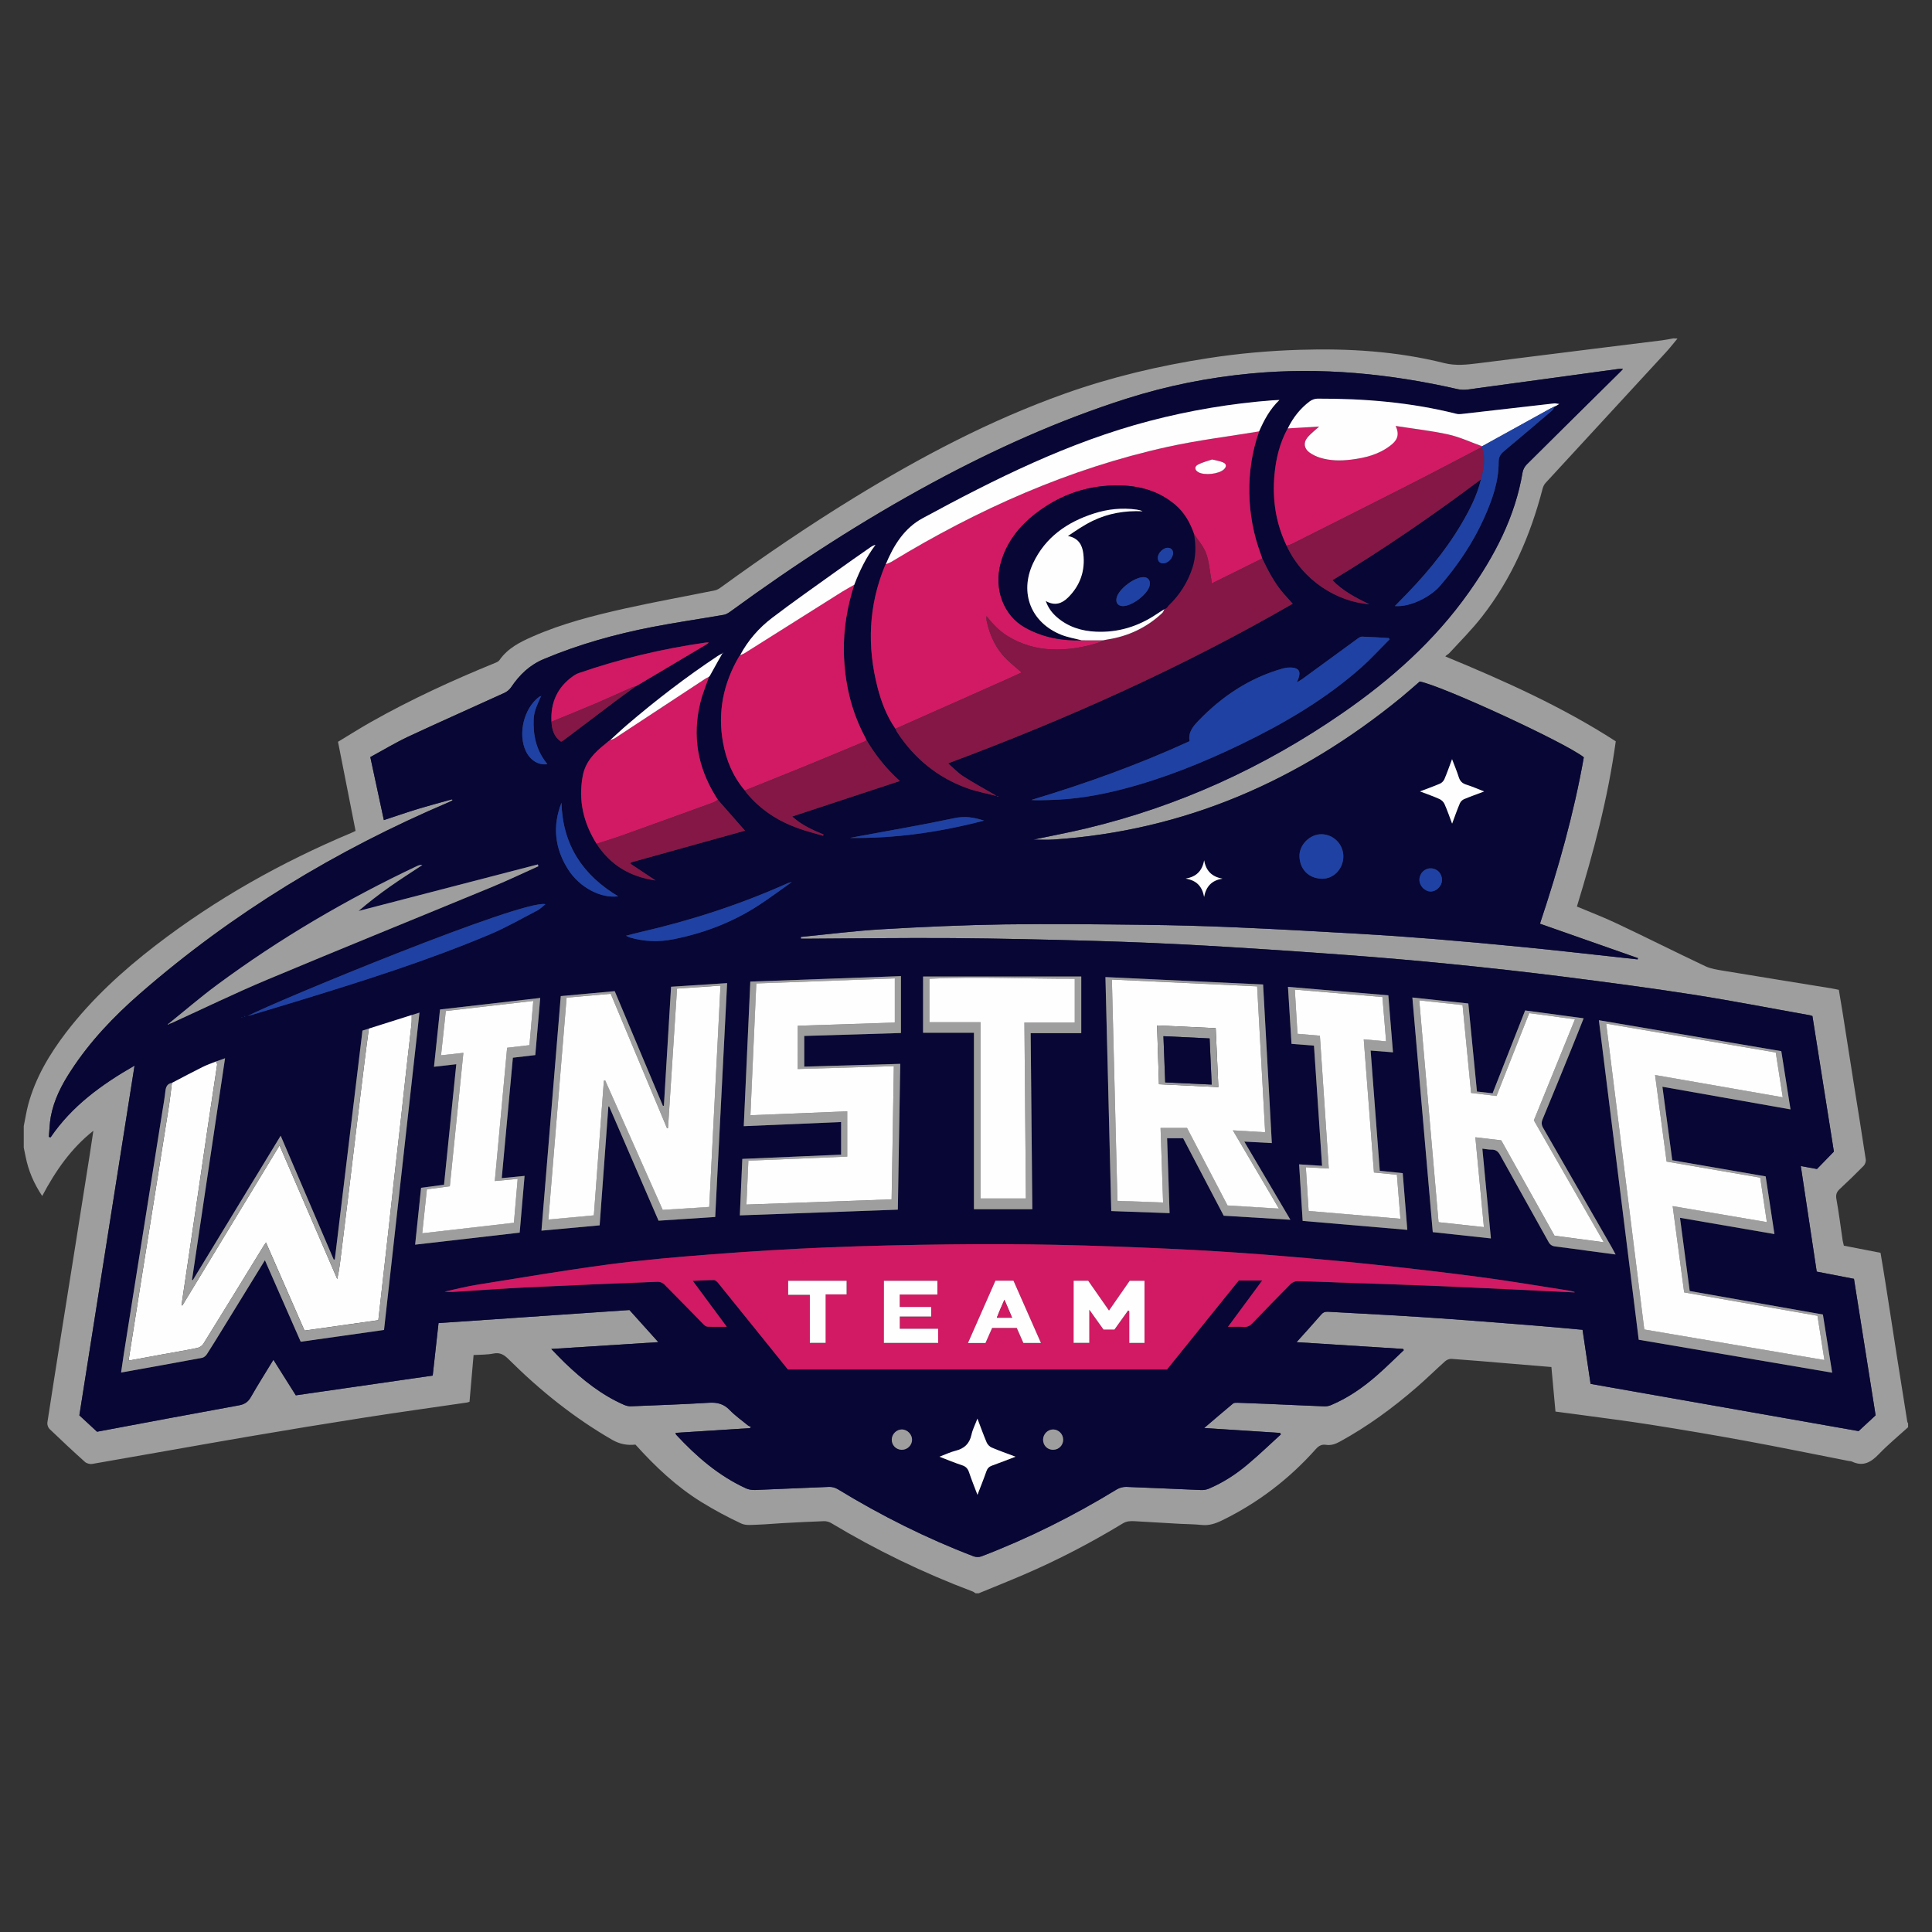 <?xml version="1.0" encoding="iso-8859-1"?>
<!-- Generator: Adobe Illustrator 16.0.0, SVG Export Plug-In . SVG Version: 6.00 Build 0)  -->
<!DOCTYPE svg PUBLIC "-//W3C//DTD SVG 1.1//EN" "http://www.w3.org/Graphics/SVG/1.1/DTD/svg11.dtd">
<svg version="1.1" id="Layer_1" xmlns="http://www.w3.org/2000/svg" xmlns:xlink="http://www.w3.org/1999/xlink" x="0px" y="0px"
	 width="64px" height="64px" viewBox="0 0 64 64" style="enable-background:new 0 0 64 64;" xml:space="preserve">
<rect x="0" y="0" width="64" height="64" fill="#333333" stroke="none"/>
<g>
	<path style="fill-rule:evenodd;clip-rule:evenodd;fill:#9E9E9E;" d="M55.57,11.214c-0.129,0.152-0.248,0.309-0.381,0.453
		c-1.33,1.444-2.662,2.886-3.99,4.331c-0.049,0.053-0.082,0.127-0.1,0.196c-0.4,1.54-1.023,2.977-2.008,4.236
		c-0.33,0.424-0.713,0.806-1.078,1.203c-0.037,0.042-0.098,0.063-0.135,0.112c1.969,0.813,3.879,1.67,5.646,2.812
		c-0.256,1.873-0.738,3.679-1.287,5.473c0.459,0.193,0.918,0.368,1.357,0.578c0.971,0.459,1.928,0.941,2.898,1.399
		c0.184,0.088,0.398,0.117,0.602,0.151c1.195,0.198,2.389,0.39,3.582,0.584c0.076,0.012,0.146,0.03,0.238,0.048
		c0.041,0.242,0.082,0.484,0.121,0.727c0.125,0.787,0.246,1.573,0.371,2.359c0.135,0.845,0.273,1.689,0.4,2.535
		c0.01,0.066-0.023,0.162-0.072,0.21c-0.256,0.261-0.52,0.517-0.789,0.766c-0.105,0.098-0.139,0.189-0.111,0.337
		c0.082,0.456,0.139,0.915,0.207,1.373c0.01,0.052,0.025,0.104,0.039,0.168c0.402,0.079,0.803,0.156,1.215,0.236
		c0.055,0.33,0.111,0.657,0.162,0.985c0.125,0.787,0.244,1.573,0.367,2.36c0.117,0.749,0.238,1.499,0.357,2.247
		c0.002,0.02,0.018,0.038,0.027,0.057c0,0.043,0,0.086,0,0.129c-0.324,0.294-0.662,0.572-0.963,0.885
		c-0.26,0.271-0.523,0.431-0.895,0.253c-0.035-0.016-0.074-0.014-0.113-0.021c-1.133-0.222-2.266-0.455-3.402-0.664
		c-1.053-0.194-2.107-0.372-3.166-0.539c-0.803-0.127-1.607-0.226-2.412-0.337c-0.244-0.033-0.486-0.064-0.73-0.096
		c-0.045-0.503-0.09-0.984-0.135-1.476c-0.066-0.005-0.119-0.009-0.174-0.014c-0.428-0.036-0.855-0.071-1.287-0.107
		c-0.615-0.051-1.232-0.106-1.85-0.149c-0.068-0.005-0.158,0.033-0.211,0.081c-0.316,0.283-0.621,0.583-0.943,0.862
		c-0.787,0.683-1.625,1.296-2.541,1.798c-0.146,0.081-0.293,0.133-0.461,0.107c-0.141-0.022-0.238,0.031-0.334,0.138
		c-0.881,0.99-1.914,1.781-3.107,2.364c-0.217,0.106-0.432,0.179-0.68,0.152c-0.24-0.026-0.482-0.025-0.727-0.038
		c-0.494-0.028-0.986-0.059-1.482-0.086c-0.139-0.008-0.268-0.007-0.4,0.073c-1.053,0.639-2.141,1.207-3.271,1.693
		c-0.498,0.215-1.004,0.416-1.506,0.623c-0.033,0-0.064,0-0.098,0c-0.035-0.021-0.068-0.049-0.105-0.063
		c-1.629-0.613-3.189-1.369-4.682-2.265c-0.068-0.041-0.16-0.065-0.24-0.062c-0.459,0.015-0.916,0.041-1.371,0.065
		c-0.27,0.014-0.539,0.042-0.809,0.05c-0.186,0.004-0.396,0.037-0.555-0.036c-0.451-0.211-0.896-0.449-1.322-0.712
		c-0.826-0.511-1.529-1.173-2.186-1.904c-0.268,0.031-0.516-0.013-0.766-0.156c-1.266-0.73-2.393-1.635-3.426-2.662
		c-0.15-0.15-0.285-0.245-0.514-0.198c-0.213,0.043-0.436,0.035-0.656,0.049c-0.047,0.531-0.092,1.043-0.135,1.549
		c-0.047,0.013-0.068,0.022-0.088,0.025c-1.135,0.166-2.271,0.323-3.402,0.5c-1.297,0.203-2.592,0.415-3.887,0.637
		c-1.707,0.293-3.41,0.601-5.119,0.896c-0.076,0.013-0.189-0.016-0.244-0.067c-0.398-0.356-0.787-0.721-1.174-1.092
		c-0.047-0.047-0.08-0.143-0.07-0.21c0.141-0.92,0.287-1.839,0.432-2.758c0.166-1.041,0.334-2.083,0.498-3.124
		c0.16-1.005,0.318-2.009,0.477-3.014c0.039-0.257,0.078-0.514,0.117-0.771c-0.74,0.583-1.256,1.332-1.695,2.161
		c-0.275-0.411-0.455-0.833-0.547-1.292c-0.021-0.104-0.043-0.207-0.064-0.311c0-0.238,0-0.475,0-0.712
		c0.049-0.236,0.084-0.475,0.146-0.707c0.24-0.894,0.705-1.674,1.262-2.403c0.848-1.104,1.865-2.034,2.961-2.878
		c1.996-1.535,4.17-2.757,6.488-3.728c0.049-0.021,0.096-0.044,0.135-0.063c-0.193-0.989-0.387-1.968-0.582-2.952
		c0.387-0.234,0.732-0.453,1.088-0.654c1.326-0.75,2.707-1.384,4.115-1.958c0.053-0.021,0.115-0.049,0.145-0.093
		c0.271-0.392,0.676-0.596,1.092-0.779c0.99-0.437,2.035-0.701,3.086-0.936c0.982-0.218,1.973-0.396,2.959-0.596
		c0.07-0.014,0.141-0.056,0.199-0.1c1.432-1.04,2.891-2.035,4.4-2.961c2.225-1.365,4.521-2.577,6.988-3.455
		c1.547-0.551,3.137-0.927,4.758-1.177c1-0.155,2.008-0.245,3.021-0.276c1.619-0.051,3.223,0.046,4.795,0.44
		c0.385,0.096,0.744,0.052,1.115,0.007c0.646-0.079,1.291-0.162,1.938-0.243c0.742-0.093,1.484-0.186,2.229-0.279
		c0.645-0.08,1.291-0.159,1.938-0.24c0.125-0.016,0.25-0.043,0.375-0.065C55.482,11.214,55.525,11.214,55.57,11.214z M60.039,33.658
		c-0.045-0.014-0.064-0.023-0.086-0.027c-1.293-0.23-2.582-0.482-3.881-0.685c-1.432-0.224-2.869-0.412-4.307-0.595
		c-1.213-0.153-2.43-0.288-3.646-0.41c-1.158-0.116-2.318-0.216-3.48-0.303c-1.555-0.115-3.109-0.221-4.664-0.31
		c-1.238-0.071-2.477-0.123-3.719-0.159c-1.574-0.045-3.148-0.082-4.723-0.093c-1.609-0.012-3.217,0.012-4.824,0.02
		c-0.061,0-0.119,0-0.178,0c-0.002-0.02-0.002-0.04-0.004-0.059c0.898-0.087,1.797-0.203,2.699-0.255
		c1.346-0.079,2.695-0.139,4.041-0.16c1.549-0.023,3.098-0.003,4.646,0.014c1.008,0.012,2.018,0.039,3.025,0.083
		c1.352,0.058,2.703,0.134,4.055,0.212c0.828,0.048,1.656,0.105,2.484,0.172c1.031,0.085,2.063,0.179,3.094,0.281
		c0.975,0.096,1.949,0.208,2.926,0.314c0.25,0.028,0.502,0.055,0.752,0.083c0.004-0.014,0.008-0.028,0.01-0.042
		c-1.078-0.379-2.156-0.758-3.246-1.14c0.607-1.819,1.123-3.646,1.453-5.513c-0.615-0.489-4.662-2.356-5.434-2.51
		c-0.207,0.176-0.41,0.36-0.623,0.535c-3.355,2.741-7.152,4.409-11.508,4.7c-0.229,0.016-0.461,0.002-0.67,0.002
		c0.572-0.121,1.164-0.23,1.75-0.371c3.064-0.732,5.881-2.021,8.471-3.808c1.615-1.114,3.066-2.401,4.205-4.012
		c0.855-1.208,1.533-2.498,1.781-3.978c0.016-0.092,0.07-0.192,0.137-0.258c1.018-1.013,2.039-2.021,3.059-3.029
		c0.043-0.04,0.08-0.082,0.131-0.136c-0.066,0-0.109-0.005-0.15,0.001c-1.549,0.211-3.096,0.425-4.643,0.633
		c-0.225,0.029-0.461,0.087-0.672,0.039c-2.26-0.516-4.539-0.74-6.855-0.522c-1.41,0.132-2.791,0.408-4.141,0.838
		c-2.229,0.711-4.355,1.668-6.41,2.778c-2.334,1.261-4.553,2.702-6.691,4.265c-0.068,0.049-0.148,0.1-0.227,0.114
		c-0.785,0.137-1.576,0.249-2.357,0.401c-1.234,0.239-2.441,0.575-3.605,1.065c-0.471,0.197-0.805,0.521-1.082,0.933
		c-0.053,0.078-0.137,0.148-0.225,0.188c-1.057,0.483-2.121,0.953-3.176,1.445c-0.428,0.201-0.834,0.447-1.264,0.68
		c0.15,0.704,0.299,1.39,0.449,2.088c0.4-0.131,0.764-0.258,1.133-0.371c0.375-0.114,0.752-0.213,1.129-0.318
		c0.004,0.013,0.008,0.025,0.012,0.038c-0.043,0.02-0.082,0.041-0.127,0.06c-3.732,1.59-7.162,3.667-10.225,6.337
		c-0.865,0.753-1.654,1.581-2.283,2.546c-0.311,0.472-0.568,0.97-0.672,1.53c-0.041,0.221-0.045,0.449-0.064,0.672
		c0.02,0.005,0.039,0.01,0.057,0.015c0.703-1.032,1.676-1.742,2.781-2.376c-0.615,3.895-1.223,7.739-1.828,11.585
		c0.205,0.189,0.402,0.372,0.586,0.543c1.58-0.296,3.143-0.592,4.705-0.875c0.189-0.035,0.301-0.115,0.393-0.278
		c0.234-0.411,0.49-0.812,0.744-1.231c0.252,0.401,0.494,0.787,0.742,1.178c1.514-0.218,3.02-0.436,4.535-0.654
		c0.064-0.575,0.129-1.14,0.193-1.739c2.123-0.146,4.236-0.29,6.324-0.433c0.332,0.37,0.637,0.708,0.957,1.064
		c-1.186,0.077-2.342,0.149-3.547,0.226c0.174,0.178,0.309,0.323,0.451,0.46c0.584,0.559,1.209,1.062,1.955,1.389
		c0.07,0.031,0.156,0.053,0.23,0.05c0.863-0.033,1.727-0.065,2.588-0.117c0.275-0.017,0.492,0.037,0.689,0.243
		c0.178,0.186,0.395,0.337,0.594,0.501c0.031,0.025,0.072,0.038,0.109,0.057c-0.014,0.014-0.027,0.026-0.037,0.04
		c-0.818,0.052-1.639,0.104-2.463,0.157c0.012,0.04,0.014,0.051,0.02,0.059c0.672,0.725,1.41,1.365,2.318,1.78
		c0.088,0.041,0.199,0.056,0.297,0.053c0.818-0.032,1.639-0.073,2.457-0.103c0.096-0.002,0.205,0.027,0.285,0.077
		c1.434,0.875,2.93,1.625,4.5,2.224c0.074,0.029,0.18,0.029,0.256,0.001c1.564-0.598,3.055-1.345,4.484-2.218
		c0.09-0.055,0.211-0.087,0.314-0.084c0.826,0.029,1.65,0.07,2.475,0.104c0.088,0.004,0.184-0.012,0.264-0.046
		c0.473-0.202,0.904-0.48,1.295-0.813c0.375-0.315,0.727-0.654,1.088-0.983c-0.008-0.017-0.018-0.034-0.027-0.05
		c-0.828-0.054-1.656-0.106-2.514-0.162c0.336-0.286,0.645-0.553,0.959-0.813c0.035-0.028,0.102-0.025,0.152-0.024
		c0.318,0.01,0.637,0.022,0.955,0.036c0.641,0.028,1.281,0.058,1.924,0.083c0.07,0.002,0.15-0.015,0.217-0.043
		c0.566-0.239,1.066-0.588,1.525-0.991c0.303-0.266,0.588-0.55,0.881-0.826c-0.008-0.014-0.016-0.028-0.021-0.042
		c-1.168-0.074-2.336-0.148-3.531-0.224c0.287-0.319,0.551-0.608,0.807-0.905c0.066-0.079,0.133-0.108,0.234-0.103
		c0.686,0.041,1.369,0.072,2.051,0.113c0.689,0.041,1.379,0.084,2.066,0.134c0.932,0.068,1.861,0.141,2.791,0.216
		c0.504,0.04,1.008,0.088,1.525,0.135c0.092,0.612,0.18,1.218,0.266,1.792c2.959,0.522,5.902,1.04,8.879,1.564
		c0.168-0.155,0.367-0.341,0.563-0.523c-0.24-1.515-0.479-3.015-0.717-4.521c-0.414-0.081-0.818-0.159-1.234-0.239
		c-0.174-1.165-0.35-2.321-0.527-3.497c0.195,0.036,0.363,0.067,0.535,0.098c0.188-0.191,0.369-0.38,0.561-0.577
		C60.514,36.659,60.275,35.16,60.039,33.658z"/>
	<path style="fill-rule:evenodd;clip-rule:evenodd;fill:#070635;" d="M60.039,33.658c0.236,1.501,0.475,3.001,0.711,4.49
		c-0.191,0.197-0.373,0.386-0.561,0.577c-0.172-0.031-0.34-0.062-0.535-0.098c0.178,1.175,0.354,2.332,0.527,3.497
		c0.416,0.08,0.82,0.159,1.234,0.239c0.238,1.506,0.477,3.006,0.717,4.521c-0.195,0.182-0.395,0.368-0.563,0.523
		c-2.977-0.524-5.92-1.042-8.879-1.564c-0.086-0.573-0.174-1.179-0.266-1.792c-0.518-0.046-1.021-0.095-1.525-0.135
		c-0.93-0.075-1.859-0.148-2.791-0.216c-0.688-0.05-1.377-0.094-2.066-0.134c-0.682-0.041-1.365-0.072-2.051-0.113
		c-0.102-0.005-0.168,0.024-0.234,0.103c-0.256,0.297-0.52,0.586-0.807,0.905c1.195,0.076,2.363,0.15,3.531,0.224
		c0.006,0.014,0.014,0.028,0.021,0.042c-0.293,0.276-0.578,0.561-0.881,0.826c-0.459,0.403-0.959,0.752-1.525,0.991
		c-0.066,0.028-0.146,0.046-0.217,0.043c-0.643-0.025-1.283-0.055-1.924-0.083c-0.318-0.014-0.637-0.026-0.955-0.036
		c-0.051-0.001-0.117-0.003-0.152,0.024c-0.314,0.26-0.623,0.527-0.959,0.813c0.857,0.055,1.686,0.108,2.514,0.162
		c0.01,0.017,0.02,0.033,0.027,0.05c-0.361,0.329-0.713,0.668-1.088,0.983c-0.391,0.333-0.822,0.612-1.295,0.813
		c-0.08,0.034-0.176,0.05-0.264,0.046c-0.824-0.033-1.648-0.074-2.475-0.104c-0.104-0.003-0.225,0.029-0.314,0.084
		c-1.43,0.873-2.92,1.62-4.484,2.218c-0.076,0.028-0.182,0.028-0.256-0.001c-1.57-0.6-3.066-1.349-4.5-2.224
		c-0.08-0.05-0.189-0.08-0.285-0.077c-0.818,0.03-1.639,0.071-2.457,0.103c-0.098,0.003-0.209-0.013-0.297-0.053
		c-0.908-0.415-1.646-1.056-2.318-1.78c-0.006-0.007-0.008-0.019-0.02-0.059c0.824-0.053,1.645-0.105,2.463-0.157
		c0.01-0.013,0.023-0.026,0.037-0.04c-0.037-0.019-0.078-0.031-0.109-0.057c-0.199-0.165-0.416-0.316-0.594-0.501
		c-0.197-0.206-0.414-0.26-0.689-0.243c-0.861,0.052-1.725,0.083-2.588,0.117c-0.074,0.003-0.16-0.019-0.23-0.05
		c-0.746-0.327-1.371-0.83-1.955-1.389c-0.143-0.137-0.277-0.282-0.451-0.46c1.205-0.077,2.361-0.149,3.547-0.226
		c-0.32-0.356-0.625-0.695-0.957-1.064c-2.088,0.143-4.201,0.287-6.324,0.433c-0.064,0.599-0.129,1.164-0.193,1.739
		c-1.516,0.219-3.021,0.436-4.535,0.654c-0.248-0.391-0.49-0.777-0.742-1.178c-0.254,0.419-0.51,0.821-0.744,1.231
		c-0.092,0.163-0.203,0.243-0.393,0.278c-1.563,0.283-3.125,0.579-4.705,0.875c-0.184-0.171-0.381-0.354-0.586-0.543
		c0.605-3.846,1.213-7.691,1.828-11.585c-1.105,0.634-2.078,1.344-2.781,2.376c-0.018-0.005-0.037-0.01-0.057-0.015
		c0.02-0.224,0.023-0.451,0.064-0.672c0.104-0.56,0.361-1.058,0.672-1.53c0.629-0.966,1.418-1.793,2.283-2.546
		c3.063-2.67,6.492-4.747,10.225-6.337c0.045-0.019,0.084-0.04,0.127-0.06c-0.004-0.012-0.008-0.025-0.012-0.038
		c-0.377,0.105-0.754,0.205-1.129,0.318c-0.369,0.112-0.732,0.24-1.133,0.371c-0.15-0.698-0.299-1.384-0.449-2.088
		c0.43-0.233,0.836-0.479,1.264-0.68c1.055-0.492,2.119-0.962,3.176-1.445c0.088-0.04,0.172-0.11,0.225-0.188
		c0.277-0.412,0.611-0.736,1.082-0.933c1.164-0.49,2.371-0.826,3.605-1.065c0.781-0.152,1.572-0.264,2.357-0.401
		c0.078-0.014,0.158-0.064,0.227-0.114c2.139-1.563,4.357-3.004,6.691-4.265c2.055-1.11,4.182-2.067,6.41-2.778
		c1.35-0.43,2.73-0.706,4.141-0.838c2.316-0.218,4.596,0.006,6.855,0.522c0.211,0.048,0.447-0.01,0.672-0.039
		c1.547-0.208,3.094-0.422,4.643-0.633c0.041-0.006,0.084-0.001,0.15-0.001c-0.051,0.054-0.088,0.097-0.131,0.136
		c-1.02,1.009-2.041,2.017-3.059,3.029c-0.066,0.066-0.121,0.166-0.137,0.258c-0.248,1.48-0.926,2.77-1.781,3.978
		c-1.139,1.611-2.59,2.898-4.205,4.012c-2.59,1.787-5.406,3.076-8.471,3.808c-0.586,0.14-1.178,0.25-1.75,0.371
		c0.209,0,0.441,0.013,0.67-0.002c4.355-0.291,8.152-1.959,11.508-4.7c0.213-0.175,0.416-0.358,0.623-0.535
		c0.771,0.154,4.818,2.021,5.434,2.51c-0.33,1.868-0.846,3.694-1.453,5.513c1.09,0.382,2.168,0.761,3.246,1.14
		c-0.002,0.014-0.006,0.028-0.01,0.042c-0.25-0.028-0.502-0.056-0.752-0.083c-0.977-0.105-1.951-0.218-2.926-0.314
		c-1.031-0.103-2.063-0.196-3.094-0.281c-0.828-0.067-1.656-0.125-2.484-0.172c-1.352-0.078-2.703-0.154-4.055-0.212
		c-1.008-0.044-2.018-0.071-3.025-0.083c-1.549-0.018-3.098-0.038-4.646-0.014c-1.346,0.021-2.695,0.081-4.041,0.16
		c-0.902,0.053-1.801,0.168-2.699,0.255c0.002,0.019,0.002,0.039,0.004,0.059c0.059,0,0.117,0,0.178,0
		c1.607-0.008,3.215-0.031,4.824-0.02c1.574,0.012,3.148,0.048,4.723,0.093c1.242,0.036,2.48,0.087,3.719,0.159
		c1.555,0.089,3.109,0.195,4.664,0.31c1.162,0.086,2.322,0.187,3.48,0.303c1.217,0.122,2.434,0.257,3.646,0.41
		c1.438,0.183,2.875,0.371,4.307,0.595c1.299,0.203,2.588,0.455,3.881,0.685C59.975,33.635,59.994,33.644,60.039,33.658z
		 M29.066,18.033c0,0,0,0.001,0,0.002c-0.012-0.007-0.023-0.012-0.004-0.002C29.039,18.033,29.051,18.033,29.066,18.033z
		 M51.549,13.441v0.002c0.02-0.013,0.039-0.026,0.061-0.04l0.006,0.009l-0.006-0.009c0.014-0.007,0.027-0.014,0.041-0.021
		c-0.057-0.007-0.117-0.025-0.172-0.02c-1.027,0.116-2.055,0.235-3.082,0.352c-0.053,0.005-0.107,0.005-0.158-0.009
		c-1.508-0.38-3.045-0.506-4.596-0.501c-0.088,0-0.189,0.038-0.26,0.091c-0.314,0.236-0.553,0.542-0.725,0.895
		c-0.264,0.479-0.391,0.996-0.439,1.535c-0.074,0.819,0.043,1.606,0.402,2.351c0.541,1.172,1.686,1.859,2.738,1.939
		c-0.465-0.221-0.877-0.443-1.221-0.795c1.711-1.035,3.338-2.154,4.92-3.34c-0.127,0.53-0.373,1.007-0.646,1.473
		c-0.563,0.953-1.275,1.787-2.055,2.567c-0.045,0.045-0.09,0.092-0.15,0.155c0.527,0.042,1.193-0.317,1.494-0.666
		c0.59-0.683,1.094-1.428,1.465-2.256c0.262-0.588,0.48-1.19,0.479-1.845c-0.002-0.167,0.061-0.266,0.18-0.366
		c0.533-0.444,1.063-0.895,1.592-1.346c0.037-0.032,0.053-0.089,0.08-0.133c0.004-0.006,0.01-0.009,0.018-0.007
		C51.525,13.453,51.537,13.447,51.549,13.441z M17.914,23.063c-0.02,0.008-0.043,0.011-0.059,0.024
		c-0.504,0.379-0.707,1.229-0.434,1.8c0.145,0.302,0.418,0.47,0.709,0.428c-0.014-0.021-0.023-0.037-0.037-0.052
		c-0.334-0.428-0.439-0.917-0.414-1.451c0.014-0.274,0.137-0.503,0.24-0.743c0.004-0.006,0.01-0.012,0.023-0.027
		C17.928,23.054,17.92,23.059,17.914,23.063z M23.486,22.42c0.008-0.01,0.018-0.019,0.027-0.028c0.08-0.144,0.16-0.288,0.24-0.432
		c0.061-0.108,0.121-0.215,0.182-0.323c0.008,0.001,0.016,0.002,0.023,0.003c-0.002-0.007-0.004-0.014-0.004-0.021
		c-0.006,0.007-0.012,0.014-0.018,0.021c-0.055,0.031-0.113,0.058-0.164,0.093c-1.051,0.698-2.045,1.462-3.002,2.281
		c-0.191,0.164-0.373,0.336-0.559,0.505v0c-0.02,0.013-0.039,0.025-0.059,0.038c-0.035,0.031-0.068,0.063-0.107,0.093
		c-0.354,0.277-0.654,0.587-0.742,1.054c-0.152,0.814,0.023,1.557,0.459,2.25c0.453,0.694,1.092,1.09,1.955,1.213
		c-0.305-0.202-0.568-0.378-0.834-0.554c0.008-0.014,0.014-0.029,0.02-0.044c1.266-0.353,2.531-0.705,3.775-1.051
		c-0.307-0.348-0.604-0.685-0.898-1.023c-0.027-0.042-0.051-0.083-0.078-0.124c-0.594-0.963-0.775-1.997-0.502-3.098
		c0.07-0.291,0.189-0.569,0.287-0.854L23.486,22.42z M26.238,29.217c-0.053,0.014-0.105,0.022-0.154,0.044
		c-1.564,0.701-3.189,1.229-4.859,1.613c-0.152,0.035-0.303,0.076-0.488,0.123c0.068,0.032,0.096,0.049,0.127,0.058
		c0.477,0.14,0.959,0.155,1.449,0.058c1.008-0.201,1.953-0.56,2.814-1.121c0.379-0.246,0.74-0.518,1.109-0.777
		c0.006-0.005,0.012-0.01,0.006-0.006C26.248,29.205,26.242,29.21,26.238,29.217z M24.521,21.702
		c-0.012,0.012-0.021,0.024-0.033,0.036c-0.527,0.896-0.725,1.855-0.533,2.882c0.107,0.579,0.33,1.111,0.719,1.565
		c0.021,0.03,0.039,0.063,0.064,0.092c0.455,0.549,1.033,0.922,1.701,1.161c0.27,0.098,0.551,0.167,0.826,0.248
		c0.006-0.014,0.01-0.028,0.016-0.042c-0.365-0.151-0.725-0.311-1.039-0.596c1.193-0.394,2.359-0.778,3.566-1.176
		c-0.461-0.417-0.811-0.863-1.104-1.355c-0.014-0.028-0.023-0.059-0.041-0.087c-0.475-0.886-0.688-1.837-0.709-2.836
		c-0.014-0.76,0.111-1.499,0.344-2.222c0.178-0.468,0.398-0.916,0.703-1.321c-0.063,0.015-0.109,0.039-0.15,0.067
		c-0.398,0.278-0.797,0.554-1.189,0.837c-0.697,0.5-1.398,0.992-2.08,1.51c-0.439,0.333-0.803,0.747-1.064,1.24L24.521,21.702z
		 M18.268,23.909c0.016,0.264,0.084,0.502,0.318,0.661c0.039-0.021,0.064-0.032,0.086-0.048c0.57-0.431,1.139-0.862,1.709-1.291
		c0.223-0.167,0.449-0.329,0.674-0.493c0.055-0.032,0.113-0.063,0.168-0.096c0.736-0.437,1.473-0.874,2.207-1.312
		c0.016-0.008,0.023-0.024,0.047-0.049c-0.053,0.003-0.086,0.002-0.117,0.007c-1.422,0.204-2.813,0.535-4.17,1.003
		c-0.07,0.024-0.141,0.059-0.199,0.102C18.463,22.762,18.234,23.274,18.268,23.909z M5.615,33.914
		c0.021-0.006,0.041-0.011,0.061-0.02c1.055-0.48,2.096-0.988,3.162-1.435c2.488-1.043,4.99-2.055,7.482-3.086
		c0.512-0.212,1.012-0.451,1.516-0.678c-0.006-0.02-0.012-0.04-0.02-0.06c-1.979,0.514-3.959,1.028-5.939,1.542
		c0.33-0.281,0.674-0.55,1.029-0.799c0.354-0.25,0.723-0.482,1.084-0.722c-0.063-0.011-0.115,0.004-0.164,0.027
		c-2.342,1.106-4.566,2.408-6.648,3.951c-0.539,0.4-1.051,0.841-1.576,1.263c-0.014,0.009-0.027,0.019-0.041,0.028
		c0.004,0.006,0.008,0.012,0.014,0.019C5.588,33.934,5.602,33.924,5.615,33.914z M29.344,18.691
		c-0.006,0.011-0.014,0.021-0.021,0.033c-0.551,1.326-0.607,2.683-0.248,4.063c0.125,0.479,0.303,0.941,0.588,1.354
		c0.02,0.038,0.033,0.079,0.057,0.115c0.568,0.867,1.334,1.497,2.311,1.852c0.314,0.115,0.648,0.174,0.975,0.259
		c0.02,0.008,0.037,0.017,0.057,0.025c0.002-0.006,0.004-0.013,0.006-0.019c-0.023-0.001-0.043-0.003-0.064-0.004
		c-0.016-0.013-0.031-0.028-0.049-0.038c-0.348-0.203-0.703-0.395-1.041-0.612c-0.176-0.112-0.322-0.271-0.506-0.431
		c3.971-1.479,7.777-3.188,11.416-5.288c-0.111-0.124-0.207-0.226-0.299-0.332c-0.303-0.349-0.514-0.754-0.711-1.168
		c-0.018-0.056-0.035-0.112-0.057-0.167c-0.236-0.641-0.357-1.302-0.371-1.985c-0.014-0.706,0.09-1.391,0.324-2.057
		c0.164-0.373,0.352-0.731,0.672-1.04c-0.104,0.005-0.17,0.006-0.234,0.011c-1.377,0.107-2.734,0.334-4.072,0.685
		c-2.666,0.699-5.111,1.919-7.516,3.223c-0.604,0.327-0.959,0.897-1.217,1.524L29.344,18.691z M5.695,35.872
		c-0.146,0.027-0.197,0.12-0.213,0.26c-0.025,0.236-0.068,0.469-0.105,0.703c-0.225,1.41-0.447,2.82-0.672,4.229
		c-0.201,1.267-0.402,2.532-0.604,3.799c-0.031,0.197-0.057,0.396-0.088,0.602c0.918-0.165,1.803-0.323,2.688-0.488
		c0.057-0.011,0.121-0.066,0.154-0.119c0.17-0.263,0.332-0.53,0.496-0.795c0.473-0.767,0.943-1.533,1.426-2.318
		c0.396,0.907,0.789,1.798,1.186,2.7c0.924-0.13,1.84-0.26,2.76-0.39c0.393-3.506,0.781-6.999,1.174-10.512
		c-0.104,0.034-0.18,0.057-0.258,0.081c-0.473,0.15-0.947,0.299-1.42,0.449c-0.072,0.022-0.143,0.045-0.213,0.067
		c-0.307,2.534-0.611,5.057-0.916,7.58c-0.012,0.002-0.025,0.005-0.035,0.007c-0.586-1.363-1.168-2.727-1.758-4.105
		c-0.977,1.606-1.945,3.196-2.912,4.786c-0.01-0.004-0.018-0.008-0.025-0.012c0.361-2.438,0.725-4.875,1.094-7.34
		c-0.115,0.042-0.205,0.073-0.293,0.105c-0.148,0.061-0.303,0.112-0.445,0.183C6.371,35.514,6.033,35.695,5.695,35.872z
		 M52.156,42.813c0.002-0.004,0.004-0.009,0.006-0.014c-0.051-0.014-0.1-0.032-0.15-0.039c-0.998-0.154-1.998-0.325-3.002-0.458
		c-1.223-0.161-2.447-0.303-3.674-0.43c-1.158-0.121-2.318-0.224-3.477-0.313c-1.027-0.079-2.055-0.143-3.082-0.19
		c-1.264-0.059-2.523-0.106-3.785-0.132c-1.164-0.023-2.33-0.029-3.496-0.015c-1.369,0.016-2.738,0.045-4.107,0.101
		c-1.27,0.052-2.541,0.131-3.809,0.229c-1.145,0.088-2.289,0.186-3.426,0.336c-1.457,0.194-2.906,0.44-4.357,0.673
		c-0.359,0.058-0.711,0.149-1.066,0.226c0.17,0.022,0.336,0.007,0.5-0.004c0.742-0.047,1.484-0.102,2.229-0.137
		c1.441-0.069,2.885-0.129,4.33-0.185c0.074-0.003,0.168,0.037,0.221,0.09c0.432,0.431,0.854,0.872,1.281,1.306
		c0.039,0.04,0.094,0.087,0.143,0.091c0.203,0.009,0.406,0.004,0.641,0.004c-0.383-0.518-0.746-1.008-1.125-1.521
		c0.254-0.011,0.477-0.026,0.701-0.026c0.047,0,0.102,0.052,0.137,0.094c0.422,0.519,0.84,1.04,1.26,1.561
		c0.352,0.437,0.705,0.874,1.053,1.307c4.191,0,8.373,0,12.557,0c0.799-0.991,1.598-1.981,2.377-2.947c0.266,0,0.504,0,0.777,0
		c-0.387,0.523-0.748,1.014-1.133,1.534c0.203,0,0.365-0.009,0.525,0.002c0.119,0.007,0.201-0.033,0.281-0.118
		c0.422-0.44,0.848-0.877,1.277-1.309c0.051-0.05,0.139-0.089,0.207-0.088c0.471,0.008,0.938,0.027,1.408,0.044
		c1.184,0.042,2.369,0.079,3.555,0.129C49.342,42.674,50.75,42.746,52.156,42.813z M46.033,21.179
		c-0.01-0.014-0.021-0.028-0.029-0.043c-0.295-0.017-0.59-0.037-0.883-0.046c-0.051-0.002-0.109,0.038-0.156,0.072
		c-0.609,0.443-1.219,0.888-1.826,1.333c-0.045,0.031-0.092,0.057-0.178,0.11c0.033-0.083,0.049-0.117,0.059-0.151
		c0.068-0.203,0.008-0.317-0.207-0.338c-0.107-0.01-0.227,0.002-0.332,0.033c-1.09,0.31-2,0.917-2.779,1.726
		c-0.176,0.183-0.35,0.387-0.295,0.678c-1.705,0.782-3.457,1.411-5.246,1.948c0.191,0.018,0.379,0.005,0.568,0.002
		c0.828-0.015,1.639-0.149,2.438-0.355c1.371-0.353,2.678-0.879,3.951-1.495c1.424-0.689,2.785-1.485,3.977-2.541
		C45.424,21.818,45.721,21.491,46.033,21.179z M55.07,36c1.43,0.253,2.828,0.5,4.242,0.75c-0.104-0.642-0.201-1.268-0.305-1.929
		c-2.006-0.339-4.01-0.68-6.043-1.025c0.443,3.556,0.881,7.066,1.32,10.585c2.135,0.364,4.26,0.726,6.408,1.091
		c-0.104-0.655-0.205-1.285-0.307-1.927c-1.477-0.26-2.939-0.519-4.412-0.779c-0.107-0.801-0.213-1.603-0.322-2.425
		c1.061,0.184,2.086,0.36,3.129,0.539c-0.1-0.655-0.195-1.281-0.291-1.911c-1.041-0.18-2.064-0.356-3.094-0.535
		C55.287,37.628,55.182,36.83,55.07,36z M18.576,32.997c-0.215,2.602-0.426,5.182-0.639,7.77c0.66-0.061,1.287-0.118,1.928-0.176
		c0.096-1.319,0.193-2.627,0.289-3.935c0.008-0.001,0.016-0.003,0.025-0.004c0.545,1.262,1.09,2.523,1.637,3.785
		c0.637-0.042,1.252-0.082,1.877-0.123c0.133-2.588,0.262-5.158,0.395-7.747c-0.633,0.041-1.24,0.08-1.857,0.12
		c-0.08,1.324-0.16,2.632-0.238,3.941c-0.012,0.003-0.021,0.005-0.031,0.007c-0.531-1.264-1.063-2.527-1.598-3.802
		C19.773,32.888,19.182,32.942,18.576,32.997z M24.508,40.261c1.76-0.063,3.488-0.125,5.234-0.189
		c0.027-1.605,0.053-3.209,0.08-4.83c-1.078,0.031-2.139,0.062-3.18,0.092c0-0.345,0-0.671,0-1.016
		c1.08-0.033,2.133-0.065,3.203-0.097c0-0.628,0-1.241,0-1.885c-1.662,0.06-3.324,0.121-4.99,0.181
		c-0.074,1.619-0.145,3.199-0.217,4.79c1.094-0.046,2.164-0.092,3.225-0.137c0,0.374,0,0.721,0,1.08
		c-1.1,0.047-2.182,0.094-3.273,0.141C24.563,39.024,24.533,39.641,24.508,40.261z M48.926,36.159
		c-0.098-0.982-0.191-1.949-0.285-2.917c-0.629-0.067-1.23-0.132-1.854-0.198c0.225,2.603,0.449,5.184,0.676,7.773
		c0.643,0.069,1.275,0.137,1.926,0.208c-0.096-0.994-0.188-1.977-0.283-2.973c0.121,0.014,0.213,0.033,0.303,0.032
		c0.141-0.003,0.219,0.059,0.287,0.183c0.529,0.958,1.066,1.91,1.598,2.867c0.055,0.101,0.121,0.146,0.236,0.159
		c0.379,0.044,0.756,0.101,1.137,0.151c0.275,0.037,0.549,0.073,0.852,0.113c-0.053-0.098-0.09-0.169-0.127-0.237
		c-0.758-1.319-1.514-2.638-2.271-3.954c-0.059-0.099-0.064-0.178-0.021-0.284c0.322-0.776,0.639-1.554,0.955-2.332
		c0.137-0.333,0.268-0.667,0.406-1.017c-0.658-0.088-1.295-0.173-1.938-0.26c-0.363,0.927-0.719,1.833-1.078,2.744
		C49.27,36.197,49.109,36.18,48.926,36.159z M36.619,32.367c0.064,2.61,0.129,5.179,0.193,7.751
		c0.656,0.023,1.285,0.045,1.932,0.069c-0.027-0.84-0.055-1.662-0.082-2.481c0.193,0,0.363,0,0.531,0
		c0.453,0.865,0.9,1.719,1.344,2.566c0.736,0.044,1.455,0.088,2.209,0.134c-0.514-0.87-1.012-1.714-1.527-2.589
		c0.328,0.018,0.613,0.033,0.912,0.049c-0.096-1.756-0.191-3.493-0.289-5.254C40.102,32.53,38.375,32.449,36.619,32.367z
		 M30.578,32.348c0,0.63,0,1.244,0,1.863c0.563,0,1.115,0,1.686,0c0,1.953,0,3.896,0,5.845c0.652,0,1.287,0,1.934,0
		c-0.02-1.949-0.037-3.888-0.055-5.832c0.574,0,1.133,0,1.676,0c0-0.622,0-1.237,0-1.877C34.059,32.348,32.33,32.348,30.578,32.348z
		 M17.215,40.833c0.055-0.626,0.109-1.245,0.162-1.88c-0.268,0.026-0.506,0.049-0.756,0.074c0.123-1.339,0.244-2.657,0.369-3.989
		c0.248-0.03,0.492-0.058,0.742-0.087c0.055-0.636,0.109-1.255,0.164-1.893c-1.125,0.129-2.215,0.254-3.32,0.382
		c-0.066,0.635-0.133,1.258-0.199,1.898c0.254-0.029,0.48-0.055,0.738-0.084c-0.137,1.344-0.271,2.665-0.406,3.992
		c-0.26,0.034-0.508,0.068-0.76,0.101c-0.066,0.634-0.131,1.253-0.197,1.884C14.918,41.098,16.063,40.966,17.215,40.833z
		 M43.527,34.638c0.09,1.333,0.178,2.653,0.268,3.983c-0.27-0.017-0.506-0.033-0.76-0.049c0.039,0.633,0.078,1.25,0.117,1.874
		c1.156,0.099,2.303,0.197,3.467,0.296c-0.051-0.636-0.102-1.256-0.152-1.879c-0.264-0.027-0.506-0.051-0.76-0.077
		c-0.102-1.333-0.203-2.651-0.303-3.983c0.256,0.021,0.49,0.039,0.74,0.058c-0.053-0.643-0.104-1.262-0.154-1.889
		c-1.121-0.094-2.213-0.186-3.324-0.279c0.041,0.648,0.08,1.264,0.117,1.888C43.035,34.6,43.27,34.618,43.527,34.638z M8.199,33.656
		c0.051-0.012,0.102-0.023,0.152-0.039c0.484-0.146,0.969-0.291,1.451-0.439c2.168-0.663,4.33-1.343,6.42-2.223
		c0.545-0.229,1.059-0.527,1.586-0.799c0.088-0.046,0.162-0.125,0.26-0.204C17.338,29.776,9.131,33.171,8.199,33.656z
		 M32.379,46.994c-0.076,0.2-0.162,0.364-0.199,0.538c-0.066,0.295-0.24,0.455-0.525,0.526c-0.174,0.043-0.336,0.123-0.535,0.198
		c0.279,0.106,0.512,0.205,0.752,0.283c0.127,0.042,0.189,0.115,0.23,0.237c0.08,0.24,0.176,0.476,0.277,0.742
		c0.107-0.278,0.207-0.526,0.295-0.779c0.035-0.101,0.092-0.157,0.191-0.191c0.248-0.087,0.492-0.185,0.775-0.293
		c-0.293-0.11-0.545-0.198-0.791-0.303c-0.068-0.029-0.137-0.101-0.166-0.169C32.578,47.533,32.486,47.275,32.379,46.994z
		 M44.5,28.368c-0.002-0.403-0.324-0.729-0.727-0.733c-0.377-0.004-0.74,0.35-0.727,0.738c0.016,0.424,0.299,0.725,0.74,0.736
		C44.184,29.12,44.5,28.774,44.5,28.368z M18.6,26.59c-0.305,0.774-0.225,1.517,0.223,2.217c0.383,0.6,1.09,0.962,1.656,0.884
		C19.311,28.996,18.637,27.991,18.6,26.59z M47.039,26.216c0.236,0.09,0.443,0.161,0.645,0.251c0.068,0.03,0.139,0.098,0.168,0.165
		c0.092,0.206,0.164,0.418,0.252,0.651c0.09-0.243,0.166-0.461,0.256-0.672c0.023-0.056,0.08-0.113,0.137-0.138
		c0.211-0.089,0.43-0.166,0.668-0.256c-0.211-0.082-0.396-0.165-0.59-0.225c-0.141-0.042-0.211-0.121-0.254-0.256
		c-0.059-0.188-0.137-0.372-0.219-0.588c-0.092,0.245-0.166,0.458-0.254,0.665c-0.027,0.06-0.088,0.121-0.146,0.146
		C47.494,26.049,47.281,26.124,47.039,26.216z M32.596,27.184c-0.324-0.108-0.635-0.157-0.984-0.082
		c-1.045,0.223-2.1,0.401-3.15,0.597c-0.102,0.019-0.207,0.039-0.311,0.059C29.662,27.779,31.141,27.565,32.596,27.184z
		 M47.02,29.14c-0.002,0.203,0.176,0.391,0.373,0.392c0.189,0.001,0.371-0.18,0.375-0.373c0.004-0.218-0.152-0.387-0.365-0.394
		C47.195,28.759,47.023,28.926,47.02,29.14z M39.889,28.497c-0.063,0.354-0.26,0.547-0.611,0.608
		c0.354,0.057,0.549,0.254,0.609,0.608c0.064-0.344,0.25-0.553,0.611-0.606C40.143,29.045,39.947,28.847,39.889,28.497z
		 M29.865,48.026c0.186,0.006,0.344-0.144,0.348-0.328c0.004-0.179-0.158-0.344-0.336-0.345c-0.176,0-0.328,0.148-0.336,0.326
		C29.533,47.867,29.678,48.021,29.865,48.026z M34.885,48.026c0.188,0,0.338-0.151,0.334-0.338
		c-0.002-0.181-0.148-0.331-0.326-0.335c-0.182-0.004-0.336,0.149-0.34,0.335C34.553,47.881,34.693,48.027,34.885,48.026z
		 M8.021,33.704c0-0.004,0-0.008-0.002-0.009c-0.004-0.002-0.01-0.002-0.014-0.003c0.002,0.005,0.002,0.01,0.002,0.017
		C8.014,33.707,8.018,33.705,8.021,33.704z M8.125,33.669c-0.008-0.004-0.016-0.008-0.025-0.012c0,0.007,0,0.014,0,0.021
		C8.107,33.674,8.115,33.672,8.125,33.669z"/>
	<path style="fill-rule:evenodd;clip-rule:evenodd;fill:#D11A63;" d="M52.156,42.813c-1.406-0.067-2.814-0.139-4.225-0.2
		c-1.186-0.051-2.371-0.087-3.555-0.129c-0.471-0.017-0.938-0.037-1.408-0.044c-0.068-0.001-0.156,0.039-0.207,0.088
		c-0.43,0.432-0.855,0.868-1.277,1.309c-0.08,0.085-0.162,0.125-0.281,0.118c-0.16-0.011-0.322-0.002-0.525-0.002
		c0.385-0.52,0.746-1.01,1.133-1.534c-0.273,0-0.512,0-0.777,0c-0.779,0.966-1.578,1.957-2.377,2.947c-4.184,0-8.365,0-12.557,0
		c-0.348-0.434-0.701-0.871-1.053-1.307c-0.42-0.521-0.838-1.042-1.26-1.561c-0.035-0.042-0.09-0.093-0.137-0.094
		c-0.225,0-0.447,0.015-0.701,0.026c0.379,0.512,0.742,1.003,1.125,1.521c-0.234,0-0.438,0.005-0.641-0.004
		c-0.049-0.003-0.104-0.051-0.143-0.091c-0.428-0.434-0.85-0.875-1.281-1.306c-0.053-0.053-0.146-0.093-0.221-0.09
		c-1.445,0.056-2.889,0.116-4.33,0.185c-0.744,0.035-1.486,0.09-2.229,0.137c-0.164,0.011-0.33,0.026-0.5,0.004
		c0.355-0.077,0.707-0.168,1.066-0.226c1.451-0.232,2.9-0.479,4.357-0.673c1.137-0.15,2.281-0.249,3.426-0.336
		c1.268-0.098,2.539-0.177,3.809-0.229c1.369-0.056,2.738-0.085,4.107-0.101c1.166-0.014,2.332-0.009,3.496,0.015
		c1.262,0.026,2.521,0.074,3.785,0.132c1.027,0.047,2.055,0.111,3.082,0.19c1.158,0.09,2.318,0.193,3.477,0.313
		c1.227,0.127,2.451,0.269,3.674,0.43c1.004,0.132,2.004,0.303,3.002,0.458c0.051,0.007,0.1,0.025,0.15,0.039
		C52.16,42.804,52.158,42.809,52.156,42.813z M35.566,42.426c0,0.7,0,1.38,0,2.059c0.176,0,0.34,0,0.52,0c0-0.363,0-0.714,0-1.1
		c0.174,0.244,0.326,0.456,0.471,0.659c0.133,0,0.244,0,0.361,0c0.152-0.213,0.305-0.422,0.453-0.633
		c0.014,0.006,0.025,0.012,0.039,0.018c0,0.353,0,0.706,0,1.057c0.178,0,0.342,0,0.504,0c0-0.692,0-1.375,0-2.059
		c-0.17,0-0.33,0-0.49,0c-0.227,0.328-0.451,0.649-0.686,0.987c-0.238-0.339-0.465-0.665-0.689-0.988
		C35.885,42.426,35.729,42.426,35.566,42.426z M29.281,42.427c0,0.698,0,1.378,0,2.058c0.609,0,1.203,0,1.797,0
		c0-0.161,0-0.308,0-0.469c-0.43,0-0.85,0-1.271,0c0-0.139,0-0.264,0-0.404c0.355,0,0.699,0,1.041,0c0-0.111,0-0.206,0-0.318
		c-0.352,0-0.693,0-1.043,0c0-0.142,0-0.268,0-0.412c0.422,0,0.834,0,1.248,0c0-0.161,0-0.304,0-0.456
		C30.461,42.427,29.875,42.427,29.281,42.427z M32.645,44.49c0.074-0.168,0.146-0.334,0.221-0.5c0.277,0,0.545,0,0.816,0
		c0.074,0.17,0.148,0.337,0.219,0.498c0.195,0,0.375,0,0.582,0c-0.311-0.698-0.609-1.38-0.91-2.063c-0.205,0-0.398,0-0.598,0
		c-0.303,0.686-0.605,1.369-0.91,2.065C32.262,44.49,32.443,44.49,32.645,44.49z M26.109,42.894c0.244,0,0.473,0,0.717,0
		c0,0.543,0,1.069,0,1.591c0.178,0,0.344,0,0.523,0c0-0.536,0-1.062,0-1.606c0.244,0,0.471,0,0.695,0c0-0.162,0-0.305,0-0.451
		c-0.648,0-1.289,0-1.936,0C26.109,42.579,26.109,42.722,26.109,42.894z"/>
	<path style="fill-rule:evenodd;clip-rule:evenodd;fill:#FEFEFE;" d="M12.219,34.073c0.473-0.15,0.947-0.299,1.42-0.449
		c-0.002,0.102,0.004,0.204-0.008,0.305c-0.059,0.54-0.121,1.081-0.184,1.62c-0.059,0.529-0.115,1.059-0.174,1.588
		c-0.07,0.625-0.143,1.251-0.213,1.877c-0.068,0.625-0.139,1.251-0.207,1.877c-0.07,0.636-0.143,1.272-0.215,1.908
		c-0.035,0.309-0.07,0.618-0.105,0.933c-0.822,0.116-1.629,0.23-2.445,0.345c-0.426-0.974-0.848-1.938-1.277-2.919
		c-0.037,0.057-0.063,0.091-0.086,0.128c-0.662,1.079-1.324,2.159-1.992,3.235c-0.039,0.062-0.125,0.118-0.199,0.132
		C6.145,44.734,5.75,44.8,5.359,44.87c-0.361,0.066-0.725,0.133-1.1,0.202c0.135-0.851,0.264-1.679,0.395-2.507
		c0.156-0.988,0.314-1.976,0.473-2.964c0.158-1,0.318-1.998,0.475-2.996c0.037-0.244,0.061-0.488,0.094-0.733
		c0.338-0.177,0.676-0.357,1.02-0.528c0.143-0.071,0.297-0.123,0.445-0.183c0.01,0.038,0.035,0.076,0.031,0.112
		c-0.1,0.675-0.203,1.351-0.305,2.027c-0.111,0.76-0.223,1.521-0.334,2.283c-0.125,0.841-0.248,1.682-0.373,2.522
		c-0.055,0.377-0.111,0.754-0.168,1.131c0.01,0.003,0.02,0.007,0.029,0.01c1.068-1.762,2.139-3.523,3.219-5.303
		c0.645,1.49,1.279,2.959,1.912,4.428c0.074-0.34,0.109-0.667,0.148-0.992c0.082-0.678,0.166-1.356,0.25-2.035
		c0.08-0.662,0.158-1.325,0.238-1.987c0.094-0.764,0.186-1.528,0.281-2.292C12.129,34.734,12.176,34.404,12.219,34.073z"/>
	<path style="fill-rule:evenodd;clip-rule:evenodd;fill:#D11A63;" d="M41.709,14.291c-0.234,0.666-0.338,1.351-0.324,2.057
		c0.014,0.683,0.135,1.345,0.371,1.985c0.021,0.055,0.039,0.111,0.057,0.167c-0.551,0.273-1.102,0.546-1.672,0.829
		c-0.008-0.07-0.01-0.106-0.016-0.142c-0.055-0.288-0.072-0.589-0.172-0.859c-0.086-0.231-0.264-0.429-0.402-0.641
		c-0.131-0.377-0.322-0.714-0.635-0.976c-0.521-0.435-1.137-0.613-1.797-0.629c-1.045-0.026-1.986,0.291-2.813,0.932
		c-0.553,0.429-0.973,0.96-1.158,1.65c-0.23,0.853,0.096,1.723,0.801,2.122c0.584,0.329,1.219,0.45,1.883,0.426
		c0.234,0.001,0.467,0.002,0.701,0.002c-0.035,0.022-0.068,0.053-0.107,0.064c-0.52,0.168-1.051,0.26-1.602,0.234
		c-0.516-0.024-0.992-0.166-1.434-0.434c-0.287-0.173-0.506-0.411-0.713-0.668c-0.004-0.002-0.008-0.005-0.014-0.008
		c0.008,0.002,0.01,0.004,0.016,0.007c0.002,0.054-0.006,0.109,0.006,0.161c0.105,0.483,0.303,0.92,0.662,1.269
		c0.152,0.149,0.318,0.282,0.496,0.438c-0.162,0.074-0.32,0.148-0.48,0.22c-0.678,0.301-1.355,0.604-2.035,0.905
		c-0.555,0.247-1.111,0.492-1.666,0.739c-0.285-0.412-0.463-0.874-0.588-1.354c-0.359-1.38-0.303-2.737,0.248-4.063
		c0.008-0.011,0.016-0.021,0.021-0.033l-0.002,0.002c0.066-0.03,0.137-0.051,0.197-0.088c2.854-1.733,5.871-3.083,9.146-3.804
		C39.682,14.582,40.701,14.458,41.709,14.291z M40.152,15.221c-0.148,0.052-0.318,0.092-0.465,0.17
		c-0.127,0.064-0.111,0.181,0.01,0.25c0.199,0.115,0.682,0.063,0.846-0.092c0.094-0.088,0.092-0.179-0.025-0.23
		C40.412,15.272,40.293,15.257,40.152,15.221z"/>
	<path style="fill-rule:evenodd;clip-rule:evenodd;fill:#841746;" d="M29.662,24.14c0.555-0.247,1.111-0.492,1.666-0.739
		c0.68-0.302,1.357-0.604,2.035-0.905c0.16-0.072,0.318-0.146,0.48-0.22c-0.178-0.155-0.344-0.289-0.496-0.438
		c-0.359-0.348-0.557-0.786-0.662-1.269c-0.012-0.051-0.004-0.106-0.006-0.161l-0.002,0.001c0.207,0.258,0.426,0.495,0.713,0.668
		c0.441,0.269,0.918,0.41,1.434,0.434c0.551,0.025,1.082-0.066,1.602-0.234c0.039-0.012,0.072-0.042,0.107-0.064
		c0.049-0.01,0.096-0.021,0.143-0.028c0.695-0.108,1.307-0.395,1.82-0.876c0.035-0.031,0.049-0.084,0.072-0.127V20.18
		c0.023-0.011,0.045-0.022,0.068-0.033l-0.004,0.003c0.012-0.011,0.023-0.023,0.037-0.035l-0.004,0.005
		c0.014-0.018,0.025-0.036,0.037-0.053c0.369-0.352,0.635-0.768,0.795-1.252c0.121-0.372,0.121-0.748,0.053-1.129
		c0.139,0.212,0.316,0.41,0.402,0.641c0.1,0.271,0.117,0.572,0.172,0.859c0.006,0.035,0.008,0.071,0.016,0.142
		c0.57-0.282,1.121-0.555,1.672-0.829c0.197,0.414,0.408,0.819,0.711,1.168c0.092,0.105,0.188,0.208,0.299,0.332
		c-3.639,2.099-7.445,3.809-11.416,5.288c0.184,0.161,0.33,0.319,0.506,0.431c0.338,0.217,0.693,0.409,1.041,0.612
		c0.018,0.01,0.033,0.025,0.049,0.038l0.002-0.002c-0.326-0.084-0.66-0.144-0.975-0.259c-0.977-0.355-1.742-0.984-2.311-1.852
		C29.695,24.219,29.682,24.178,29.662,24.14z"/>
	<path style="fill-rule:evenodd;clip-rule:evenodd;fill:#D11A63;" d="M24.674,26.185c-0.389-0.454-0.611-0.986-0.719-1.565
		c-0.191-1.026,0.006-1.985,0.533-2.882c0.012-0.012,0.021-0.024,0.033-0.036l-0.004,0.002c0.053-0.023,0.107-0.04,0.154-0.07
		c1.074-0.676,2.148-1.354,3.223-2.031c0.131-0.082,0.27-0.154,0.404-0.232c-0.232,0.723-0.357,1.462-0.344,2.222
		c0.021,0.999,0.234,1.951,0.709,2.836c0.018,0.029,0.027,0.059,0.041,0.087c-0.021,0.017-0.041,0.037-0.064,0.047
		c-0.67,0.279-1.338,0.56-2.01,0.834C25.98,25.663,25.326,25.922,24.674,26.185z"/>
	<path style="fill-rule:evenodd;clip-rule:evenodd;fill:#D11A63;" d="M23.488,22.418c-0.098,0.284-0.217,0.563-0.287,0.854
		c-0.273,1.101-0.092,2.134,0.502,3.098c0.027,0.041,0.051,0.083,0.078,0.124c-0.051,0.029-0.098,0.068-0.15,0.088
		c-1,0.363-1.998,0.726-2.998,1.084c-0.287,0.103-0.58,0.191-0.869,0.286c-0.436-0.693-0.611-1.436-0.459-2.25
		c0.088-0.467,0.389-0.777,0.742-1.054c0.039-0.029,0.072-0.062,0.107-0.093c0.02-0.012,0.039-0.024,0.059-0.038v0
		c0.053-0.021,0.111-0.034,0.158-0.065c0.994-0.652,1.984-1.307,2.979-1.959C23.393,22.465,23.441,22.443,23.488,22.418z"/>
	<path style="fill-rule:evenodd;clip-rule:evenodd;fill:#D11A63;" d="M42.621,18.077c-0.359-0.745-0.477-1.531-0.402-2.351
		c0.049-0.539,0.176-1.057,0.439-1.535c0.348-0.021,0.695-0.042,1.039-0.062c-0.141,0.129-0.285,0.237-0.395,0.373
		c-0.133,0.164-0.102,0.358,0.068,0.482c0.105,0.078,0.232,0.138,0.357,0.177c0.336,0.104,0.682,0.107,1.027,0.064
		c0.463-0.057,0.912-0.168,1.293-0.459c0.201-0.151,0.34-0.333,0.182-0.657c0.611,0.096,1.186,0.158,1.746,0.282
		c0.383,0.086,0.748,0.258,1.121,0.391c0,0.009-0.002,0.018-0.006,0.026c-0.826,0.43-1.648,0.864-2.48,1.287
		c-1.268,0.646-2.539,1.282-3.809,1.921C42.746,18.045,42.682,18.058,42.621,18.077z"/>
	<path style="fill-rule:evenodd;clip-rule:evenodd;fill:#1F41A4;" d="M46.033,21.179c-0.313,0.312-0.609,0.64-0.939,0.932
		c-1.191,1.056-2.553,1.852-3.977,2.541c-1.273,0.616-2.58,1.142-3.951,1.495c-0.799,0.206-1.609,0.341-2.438,0.355
		c-0.189,0.003-0.377,0.016-0.568-0.002c1.789-0.538,3.541-1.166,5.246-1.948c-0.055-0.291,0.119-0.496,0.295-0.678
		c0.779-0.809,1.689-1.416,2.779-1.726c0.105-0.031,0.225-0.043,0.332-0.033c0.215,0.021,0.275,0.135,0.207,0.338
		c-0.01,0.034-0.025,0.068-0.059,0.151c0.086-0.053,0.133-0.079,0.178-0.11c0.607-0.445,1.217-0.889,1.826-1.333
		c0.047-0.034,0.105-0.074,0.156-0.072c0.293,0.009,0.588,0.029,0.883,0.046C46.012,21.15,46.023,21.165,46.033,21.179z"/>
	<path style="fill-rule:evenodd;clip-rule:evenodd;fill:#FEFEFE;" d="M41.709,14.291c-1.008,0.167-2.027,0.291-3.023,0.51
		c-3.275,0.721-6.293,2.071-9.146,3.804c-0.061,0.037-0.131,0.059-0.197,0.088c0.258-0.627,0.613-1.197,1.217-1.524
		c2.404-1.304,4.85-2.524,7.516-3.223c1.338-0.351,2.695-0.578,4.072-0.685c0.064-0.005,0.131-0.006,0.234-0.011
		C42.061,13.56,41.873,13.918,41.709,14.291z"/>
	<path style="fill-rule:evenodd;clip-rule:evenodd;fill:#9E9E9E;" d="M55.07,36c0.111,0.83,0.217,1.628,0.326,2.434
		c1.029,0.178,2.053,0.354,3.094,0.535c0.096,0.63,0.191,1.256,0.291,1.911c-1.043-0.179-2.068-0.355-3.129-0.539
		c0.109,0.823,0.215,1.625,0.322,2.425c1.473,0.26,2.936,0.519,4.412,0.779c0.102,0.642,0.203,1.272,0.307,1.927
		c-2.148-0.365-4.273-0.727-6.408-1.091c-0.439-3.519-0.877-7.029-1.32-10.585c2.033,0.345,4.037,0.686,6.043,1.025
		c0.104,0.661,0.201,1.287,0.305,1.929C57.898,36.5,56.5,36.253,55.07,36z M53.207,33.909c0.426,3.422,0.844,6.783,1.262,10.131
		c1.998,0.338,3.971,0.673,5.967,1.012c-0.08-0.5-0.152-0.974-0.23-1.466c-1.475-0.259-2.936-0.516-4.416-0.775
		c-0.125-0.943-0.252-1.889-0.381-2.858c1.049,0.179,2.07,0.352,3.121,0.53c-0.074-0.493-0.145-0.97-0.221-1.473
		c-1.025-0.175-2.051-0.352-3.1-0.532c-0.125-0.944-0.252-1.889-0.383-2.868c1.418,0.248,2.813,0.49,4.23,0.738
		c-0.078-0.509-0.152-0.98-0.232-1.484C56.963,34.548,55.098,34.23,53.207,33.909z"/>
	<path style="fill-rule:evenodd;clip-rule:evenodd;fill:#841746;" d="M42.621,18.077c0.061-0.019,0.125-0.032,0.182-0.06
		c1.27-0.639,2.541-1.275,3.809-1.921c0.832-0.423,1.654-0.857,2.48-1.287c0.135,0.362,0.063,0.717-0.033,1.072
		c-1.582,1.186-3.209,2.305-4.92,3.34c0.344,0.352,0.756,0.574,1.221,0.795C44.307,19.936,43.162,19.249,42.621,18.077z"/>
	<path style="fill-rule:evenodd;clip-rule:evenodd;fill:#9E9E9E;" d="M5.602,33.897c0.525-0.422,1.037-0.863,1.576-1.263
		c2.082-1.543,4.307-2.845,6.648-3.951c0.049-0.022,0.102-0.038,0.164-0.027c-0.361,0.24-0.73,0.472-1.084,0.722
		c-0.355,0.25-0.699,0.518-1.029,0.799c1.98-0.514,3.961-1.027,5.939-1.542c0.008,0.02,0.014,0.04,0.02,0.06
		c-0.504,0.227-1.004,0.466-1.516,0.678c-2.492,1.031-4.994,2.042-7.482,3.086c-1.066,0.447-2.107,0.955-3.162,1.435
		c-0.02,0.009-0.039,0.014-0.061,0.02C5.609,33.908,5.607,33.903,5.602,33.897z"/>
	<path style="fill-rule:evenodd;clip-rule:evenodd;fill:#FEFEFE;" d="M49.098,14.783c-0.373-0.133-0.738-0.305-1.121-0.391
		c-0.561-0.124-1.135-0.186-1.746-0.282c0.158,0.324,0.02,0.506-0.182,0.657c-0.381,0.291-0.83,0.402-1.293,0.459
		c-0.346,0.042-0.691,0.04-1.027-0.064c-0.125-0.039-0.252-0.099-0.357-0.177c-0.17-0.125-0.201-0.319-0.068-0.482
		c0.109-0.136,0.254-0.243,0.395-0.373c-0.344,0.02-0.691,0.041-1.039,0.062c0.172-0.354,0.41-0.659,0.725-0.895
		c0.07-0.053,0.172-0.091,0.26-0.091c1.551-0.005,3.088,0.122,4.596,0.501c0.051,0.014,0.105,0.014,0.158,0.009
		c1.027-0.117,2.055-0.236,3.082-0.352c0.055-0.006,0.115,0.013,0.172,0.02c-0.014,0.006-0.027,0.013-0.041,0.021l0.006,0.009
		c0,0-0.006-0.009-0.006-0.009c-0.021,0.013-0.041,0.026-0.061,0.039v-0.002c-0.012,0.005-0.023,0.011-0.035,0.017
		c-0.008-0.002-0.014,0.001-0.018,0.007c-0.047,0.023-0.098,0.046-0.145,0.072C50.602,13.952,49.85,14.367,49.098,14.783z"/>
	<path style="fill-rule:evenodd;clip-rule:evenodd;fill:#9E9E9E;" d="M18.576,32.997c0.605-0.055,1.197-0.109,1.787-0.164
		c0.535,1.275,1.066,2.538,1.598,3.802c0.01-0.002,0.02-0.004,0.031-0.007c0.078-1.309,0.158-2.617,0.238-3.941
		c0.617-0.041,1.225-0.08,1.857-0.12c-0.133,2.589-0.262,5.159-0.395,7.747c-0.625,0.041-1.24,0.081-1.877,0.123
		c-0.547-1.262-1.092-2.523-1.637-3.785c-0.01,0.001-0.018,0.003-0.025,0.004c-0.096,1.308-0.193,2.615-0.289,3.935
		c-0.641,0.059-1.268,0.116-1.928,0.176C18.15,38.179,18.361,35.599,18.576,32.997z M18.77,33.049
		c-0.201,2.459-0.402,4.892-0.604,7.348c0.52-0.048,1.008-0.093,1.506-0.139c0.111-1.505,0.223-2.983,0.332-4.462
		c0.014-0.002,0.027-0.005,0.043-0.009c0.635,1.428,1.27,2.855,1.906,4.29c0.516-0.032,1.02-0.063,1.541-0.098
		c0.125-2.451,0.25-4.884,0.373-7.33c-0.492,0.033-0.961,0.065-1.439,0.098c-0.1,1.551-0.199,3.085-0.299,4.62
		c-0.012,0.001-0.023,0.002-0.035,0.003c-0.619-1.479-1.238-2.958-1.863-4.452C19.744,32.963,19.264,33.006,18.77,33.049z"/>
	<path style="fill-rule:evenodd;clip-rule:evenodd;fill:#9E9E9E;" d="M24.508,40.261c0.025-0.62,0.055-1.236,0.082-1.871
		c1.092-0.047,2.174-0.094,3.273-0.141c0-0.359,0-0.707,0-1.08c-1.061,0.045-2.131,0.09-3.225,0.137
		c0.072-1.59,0.143-3.171,0.217-4.79c1.666-0.06,3.328-0.121,4.99-0.181c0,0.645,0,1.257,0,1.885
		c-1.07,0.032-2.123,0.064-3.203,0.097c0,0.345,0,0.671,0,1.016c1.041-0.03,2.102-0.061,3.18-0.092
		c-0.027,1.621-0.053,3.225-0.08,4.83C27.996,40.135,26.268,40.197,24.508,40.261z M26.426,33.979
		c1.09-0.035,2.145-0.069,3.217-0.104c0-0.495,0-0.97,0-1.463c-1.531,0.055-3.053,0.111-4.588,0.167
		c-0.066,1.471-0.129,2.915-0.195,4.366c1.102-0.044,2.168-0.088,3.207-0.129c0,0.521,0,1.008,0,1.499
		c-1.115,0.046-2.189,0.091-3.275,0.136c-0.021,0.492-0.043,0.963-0.064,1.453c1.605-0.058,3.201-0.115,4.809-0.173
		c0.025-1.468,0.049-2.926,0.074-4.412c-1.082,0.032-2.141,0.064-3.184,0.095C26.426,34.935,26.426,34.468,26.426,33.979z"/>
	<path style="fill-rule:evenodd;clip-rule:evenodd;fill:#9E9E9E;" d="M5.695,35.872c-0.033,0.245-0.057,0.489-0.094,0.733
		c-0.156,0.999-0.316,1.997-0.475,2.996c-0.158,0.988-0.316,1.976-0.473,2.964c-0.131,0.828-0.26,1.657-0.395,2.507
		c0.375-0.068,0.738-0.135,1.1-0.202c0.391-0.07,0.785-0.136,1.174-0.215c0.074-0.015,0.16-0.07,0.199-0.132
		c0.668-1.076,1.33-2.156,1.992-3.235c0.023-0.037,0.049-0.071,0.086-0.128c0.43,0.981,0.852,1.945,1.277,2.919
		c0.816-0.115,1.623-0.229,2.445-0.345c0.035-0.314,0.07-0.624,0.105-0.933c0.072-0.636,0.145-1.271,0.215-1.908
		c0.068-0.626,0.139-1.252,0.207-1.877c0.07-0.626,0.143-1.252,0.213-1.877c0.059-0.53,0.115-1.059,0.174-1.588
		c0.063-0.54,0.125-1.08,0.184-1.62c0.012-0.101,0.006-0.204,0.008-0.305c0.078-0.023,0.154-0.047,0.258-0.081
		c-0.393,3.513-0.781,7.006-1.174,10.512c-0.92,0.13-1.836,0.259-2.76,0.39c-0.396-0.902-0.789-1.793-1.186-2.7
		c-0.482,0.785-0.953,1.551-1.426,2.318c-0.164,0.266-0.326,0.533-0.496,0.795c-0.033,0.052-0.098,0.107-0.154,0.119
		c-0.885,0.165-1.77,0.324-2.688,0.488c0.031-0.207,0.057-0.405,0.088-0.602c0.201-1.267,0.402-2.532,0.604-3.799
		c0.225-1.409,0.447-2.819,0.672-4.229c0.037-0.234,0.08-0.467,0.105-0.703C5.498,35.991,5.549,35.898,5.695,35.872z"/>
	<path style="fill-rule:evenodd;clip-rule:evenodd;fill:#9E9E9E;" d="M48.926,36.159c0.184,0.021,0.344,0.038,0.518,0.057
		c0.359-0.911,0.715-1.817,1.078-2.744c0.643,0.086,1.279,0.171,1.938,0.26c-0.139,0.35-0.27,0.685-0.406,1.017
		c-0.316,0.778-0.633,1.556-0.955,2.332c-0.043,0.106-0.037,0.185,0.021,0.284c0.758,1.316,1.514,2.635,2.271,3.954
		c0.037,0.068,0.074,0.139,0.127,0.237c-0.303-0.041-0.576-0.077-0.852-0.113c-0.381-0.051-0.758-0.107-1.137-0.151
		c-0.115-0.013-0.182-0.058-0.236-0.159c-0.531-0.957-1.068-1.909-1.598-2.867c-0.068-0.124-0.146-0.186-0.287-0.183
		c-0.09,0.001-0.182-0.018-0.303-0.032c0.096,0.997,0.188,1.979,0.283,2.973c-0.65-0.071-1.283-0.139-1.926-0.208
		c-0.227-2.589-0.451-5.17-0.676-7.773c0.623,0.066,1.225,0.131,1.854,0.198C48.734,34.21,48.828,35.177,48.926,36.159z
		 M52.172,33.766c-0.527-0.07-1.014-0.137-1.514-0.204c-0.361,0.916-0.721,1.826-1.084,2.745c-0.283-0.034-0.555-0.067-0.842-0.101
		c-0.096-0.976-0.189-1.941-0.283-2.911c-0.488-0.053-0.951-0.103-1.434-0.155c0.215,2.459,0.426,4.896,0.639,7.348
		c0.504,0.055,0.996,0.108,1.502,0.163c-0.094-1.002-0.188-1.983-0.283-2.976c0.301,0.035,0.576,0.067,0.857,0.101
		c0.59,1.055,1.18,2.108,1.766,3.159c0.539,0.072,1.066,0.142,1.631,0.218c-0.787-1.373-1.553-2.708-2.316-4.039
		C51.266,35.998,51.715,34.893,52.172,33.766z"/>
	<path style="fill-rule:evenodd;clip-rule:evenodd;fill:#9E9E9E;" d="M36.619,32.367c1.756,0.082,3.482,0.163,5.223,0.245
		c0.098,1.762,0.193,3.498,0.289,5.254c-0.299-0.016-0.584-0.031-0.912-0.049c0.516,0.875,1.014,1.719,1.527,2.589
		c-0.754-0.045-1.473-0.089-2.209-0.134c-0.443-0.847-0.891-1.701-1.344-2.566c-0.168,0-0.338,0-0.531,0
		c0.027,0.819,0.055,1.641,0.082,2.481c-0.646-0.023-1.275-0.045-1.932-0.069C36.748,37.546,36.684,34.978,36.619,32.367z
		 M41.91,37.508c-0.088-1.621-0.176-3.216-0.266-4.835c-1.609-0.075-3.201-0.15-4.811-0.226c0.061,2.461,0.121,4.887,0.184,7.33
		c0.516,0.019,1.012,0.038,1.512,0.055c-0.029-0.842-0.057-1.658-0.084-2.47c0.305,0,0.592,0,0.877,0
		c0.453,0.869,0.896,1.718,1.342,2.568c0.563,0.035,1.119,0.069,1.701,0.104c-0.514-0.874-1.01-1.716-1.525-2.592
		C41.213,37.466,41.549,37.486,41.91,37.508z"/>
	<path style="fill-rule:evenodd;clip-rule:evenodd;fill:#841746;" d="M24.674,26.185c0.652-0.262,1.307-0.522,1.957-0.787
		c0.672-0.274,1.34-0.555,2.01-0.834c0.023-0.01,0.043-0.03,0.064-0.047c0.293,0.493,0.643,0.938,1.104,1.355
		c-1.207,0.398-2.373,0.783-3.566,1.176c0.314,0.285,0.674,0.445,1.039,0.596c-0.006,0.014-0.01,0.028-0.016,0.042
		c-0.275-0.082-0.557-0.15-0.826-0.248c-0.668-0.239-1.246-0.612-1.701-1.161C24.713,26.248,24.695,26.215,24.674,26.185z"/>
	<path style="fill-rule:evenodd;clip-rule:evenodd;fill:#9E9E9E;" d="M30.578,32.348c1.752,0,3.48,0,5.24,0c0,0.64,0,1.255,0,1.877
		c-0.543,0-1.102,0-1.676,0c0.018,1.943,0.035,3.882,0.055,5.832c-0.646,0-1.281,0-1.934,0c0-1.949,0-3.893,0-5.845
		c-0.57,0-1.123,0-1.686,0C30.578,33.591,30.578,32.978,30.578,32.348z M32.482,33.862c0,1.958,0,3.896,0,5.838
		c0.51,0,0.996,0,1.502,0c-0.018-1.946-0.035-3.879-0.049-5.827c0.576,0,1.129,0,1.668,0c0-0.488,0-0.959,0-1.45
		c-1.617,0.003-3.207-0.077-4.816-0.001c0,0.493,0,0.964,0,1.44C31.346,33.862,31.898,33.862,32.482,33.862z"/>
	<path style="fill-rule:evenodd;clip-rule:evenodd;fill:#9E9E9E;" d="M17.215,40.833c-1.152,0.133-2.297,0.265-3.463,0.398
		c0.066-0.631,0.131-1.25,0.197-1.884c0.252-0.033,0.5-0.067,0.76-0.101c0.135-1.328,0.27-2.648,0.406-3.992
		c-0.258,0.029-0.484,0.055-0.738,0.084c0.066-0.64,0.133-1.263,0.199-1.898c1.105-0.127,2.195-0.252,3.32-0.382
		c-0.055,0.638-0.109,1.257-0.164,1.893c-0.25,0.029-0.494,0.057-0.742,0.087c-0.125,1.332-0.246,2.65-0.369,3.989
		c0.25-0.024,0.488-0.047,0.756-0.074C17.324,39.588,17.27,40.207,17.215,40.833z M15.35,34.877
		c-0.15,1.488-0.299,2.951-0.449,4.419c-0.264,0.035-0.508,0.066-0.76,0.1c-0.051,0.485-0.1,0.958-0.154,1.457
		c1.027-0.118,2.025-0.232,3.037-0.348c0.041-0.483,0.082-0.958,0.125-1.454c-0.264,0.024-0.5,0.047-0.758,0.071
		c0.137-1.486,0.271-2.95,0.408-4.415c0.258-0.03,0.49-0.057,0.74-0.086c0.043-0.49,0.084-0.968,0.127-1.465
		c-0.984,0.114-1.934,0.224-2.898,0.334c-0.053,0.492-0.104,0.97-0.158,1.467C14.871,34.93,15.104,34.905,15.35,34.877z"/>
	<path style="fill-rule:evenodd;clip-rule:evenodd;fill:#9E9E9E;" d="M43.527,34.638c-0.258-0.02-0.492-0.039-0.744-0.059
		c-0.037-0.624-0.076-1.239-0.117-1.888c1.111,0.093,2.203,0.185,3.324,0.279c0.051,0.627,0.102,1.246,0.154,1.889
		c-0.25-0.02-0.484-0.038-0.74-0.058c0.1,1.332,0.201,2.649,0.303,3.983c0.254,0.026,0.496,0.05,0.76,0.077
		c0.051,0.624,0.102,1.243,0.152,1.879c-1.164-0.099-2.311-0.197-3.467-0.296c-0.039-0.624-0.078-1.24-0.117-1.874
		c0.254,0.016,0.49,0.032,0.76,0.049C43.705,37.291,43.617,35.972,43.527,34.638z M43.723,34.309
		c0.098,1.467,0.197,2.925,0.295,4.399c-0.268-0.015-0.504-0.029-0.76-0.043c0.031,0.502,0.061,0.977,0.092,1.449
		c1.023,0.087,2.018,0.171,3.041,0.258c-0.039-0.495-0.078-0.974-0.117-1.458c-0.266-0.026-0.508-0.05-0.76-0.075
		c-0.113-1.478-0.227-2.939-0.338-4.411c0.264,0.023,0.496,0.043,0.74,0.066c-0.041-0.499-0.08-0.974-0.121-1.467
		c-0.971-0.083-1.92-0.163-2.902-0.246c0.029,0.497,0.059,0.972,0.088,1.464C43.223,34.266,43.459,34.286,43.723,34.309z"/>
	<path style="fill-rule:evenodd;clip-rule:evenodd;fill:#9E9E9E;" d="M12.219,34.073c-0.043,0.331-0.09,0.661-0.129,0.992
		c-0.096,0.764-0.188,1.528-0.281,2.292c-0.08,0.662-0.158,1.325-0.238,1.987c-0.084,0.679-0.168,1.357-0.25,2.035
		c-0.039,0.326-0.074,0.652-0.148,0.992c-0.633-1.469-1.268-2.938-1.912-4.428c-1.08,1.779-2.15,3.541-3.219,5.303
		c-0.01-0.003-0.02-0.006-0.029-0.01c0.057-0.377,0.113-0.754,0.168-1.131c0.125-0.841,0.248-1.681,0.373-2.522
		c0.111-0.762,0.223-1.523,0.334-2.283c0.102-0.676,0.205-1.352,0.305-2.027c0.004-0.036-0.021-0.075-0.031-0.112
		c0.088-0.032,0.178-0.063,0.293-0.105c-0.369,2.466-0.732,4.902-1.094,7.34c0.008,0.004,0.016,0.008,0.025,0.012
		c0.967-1.59,1.936-3.18,2.912-4.786c0.59,1.379,1.172,2.742,1.758,4.105c0.01-0.002,0.023-0.005,0.035-0.007
		c0.305-2.522,0.609-5.045,0.916-7.58C12.076,34.119,12.146,34.096,12.219,34.073z"/>
	<path style="fill-rule:evenodd;clip-rule:evenodd;fill:#841746;" d="M19.764,27.952c0.289-0.095,0.582-0.184,0.869-0.286
		c1-0.358,1.998-0.722,2.998-1.084c0.053-0.02,0.1-0.059,0.15-0.088c0.295,0.338,0.592,0.675,0.898,1.023
		c-1.244,0.346-2.51,0.698-3.775,1.051c-0.006,0.015-0.012,0.03-0.02,0.044c0.266,0.176,0.529,0.353,0.834,0.554
		C20.855,29.042,20.217,28.646,19.764,27.952z"/>
	<path style="fill-rule:evenodd;clip-rule:evenodd;fill:#D11A63;" d="M18.268,23.909c-0.033-0.635,0.195-1.147,0.723-1.516
		c0.059-0.042,0.129-0.078,0.199-0.102c1.357-0.468,2.748-0.799,4.17-1.003c0.031-0.005,0.064-0.004,0.117-0.007
		c-0.023,0.025-0.031,0.041-0.047,0.049c-0.734,0.438-1.471,0.875-2.207,1.312c-0.055,0.033-0.113,0.064-0.168,0.096
		c-0.035,0.009-0.074,0.012-0.107,0.027c-0.408,0.18-0.813,0.367-1.221,0.542C19.242,23.513,18.754,23.709,18.268,23.909z"/>
	<path style="fill-rule:evenodd;clip-rule:evenodd;fill:#1F41A4;" d="M49.098,14.783c0.752-0.416,1.504-0.831,2.254-1.246
		c0.047-0.026,0.098-0.048,0.145-0.072c-0.027,0.044-0.043,0.101-0.08,0.133c-0.529,0.451-1.059,0.902-1.592,1.346
		c-0.119,0.1-0.182,0.199-0.18,0.366c0.002,0.655-0.217,1.257-0.479,1.845c-0.371,0.828-0.875,1.573-1.465,2.256
		c-0.301,0.348-0.967,0.708-1.494,0.666c0.061-0.063,0.105-0.11,0.15-0.155c0.779-0.78,1.492-1.614,2.055-2.567
		c0.273-0.466,0.52-0.943,0.646-1.473c0.096-0.355,0.168-0.71,0.033-1.072C49.096,14.801,49.098,14.792,49.098,14.783z"/>
	<path style="fill-rule:evenodd;clip-rule:evenodd;fill:#1F41A4;" d="M8.199,33.656c0.932-0.484,9.139-3.879,9.869-3.703
		c-0.098,0.078-0.172,0.157-0.26,0.204c-0.527,0.272-1.041,0.57-1.586,0.799c-2.09,0.88-4.252,1.56-6.42,2.223
		c-0.482,0.148-0.967,0.293-1.451,0.439C8.301,33.632,8.25,33.644,8.199,33.656z"/>
	<path style="fill-rule:evenodd;clip-rule:evenodd;fill:#FEFEFE;" d="M28.299,19.371c-0.135,0.078-0.273,0.15-0.404,0.232
		c-1.074,0.676-2.148,1.355-3.223,2.031c-0.047,0.03-0.102,0.047-0.154,0.07c0.262-0.493,0.625-0.906,1.064-1.24
		c0.682-0.519,1.383-1.01,2.08-1.51c0.393-0.283,0.791-0.559,1.189-0.837c0.041-0.029,0.088-0.052,0.15-0.067
		C28.697,18.455,28.477,18.903,28.299,19.371z"/>
	<path style="fill-rule:evenodd;clip-rule:evenodd;fill:#1F41A4;" d="M26.236,29.215c-0.369,0.259-0.73,0.531-1.109,0.777
		c-0.861,0.561-1.807,0.919-2.814,1.121c-0.49,0.097-0.973,0.082-1.449-0.058c-0.031-0.009-0.059-0.026-0.127-0.058
		c0.186-0.047,0.336-0.088,0.488-0.123c1.67-0.384,3.295-0.912,4.859-1.613c0.049-0.022,0.102-0.03,0.154-0.044L26.236,29.215z"/>
	<path style="fill-rule:evenodd;clip-rule:evenodd;fill:#FEFEFE;" d="M32.379,46.994c0.107,0.282,0.199,0.539,0.305,0.789
		c0.029,0.068,0.098,0.14,0.166,0.169c0.246,0.105,0.498,0.192,0.791,0.303c-0.283,0.108-0.527,0.206-0.775,0.293
		c-0.1,0.035-0.156,0.091-0.191,0.191c-0.088,0.253-0.188,0.5-0.295,0.779c-0.102-0.267-0.197-0.502-0.277-0.742
		c-0.041-0.123-0.104-0.196-0.23-0.237c-0.24-0.078-0.473-0.176-0.752-0.283c0.199-0.075,0.361-0.155,0.535-0.198
		c0.285-0.071,0.459-0.23,0.525-0.526C32.217,47.358,32.303,47.194,32.379,46.994z"/>
	<path style="fill-rule:evenodd;clip-rule:evenodd;fill:#1F41A4;" d="M44.5,28.368c0,0.406-0.316,0.752-0.713,0.741
		c-0.441-0.012-0.725-0.313-0.74-0.736c-0.014-0.388,0.35-0.742,0.727-0.738C44.176,27.639,44.498,27.965,44.5,28.368z"/>
	<path style="fill-rule:evenodd;clip-rule:evenodd;fill:#1F41A4;" d="M18.6,26.59c0.037,1.401,0.711,2.406,1.879,3.101
		c-0.566,0.079-1.273-0.284-1.656-0.884C18.375,28.107,18.295,27.364,18.6,26.59z"/>
	<path style="fill-rule:evenodd;clip-rule:evenodd;fill:#FEFEFE;" d="M47.039,26.216c0.242-0.092,0.455-0.167,0.662-0.256
		c0.059-0.025,0.119-0.086,0.146-0.146c0.088-0.206,0.162-0.419,0.254-0.665c0.082,0.216,0.16,0.399,0.219,0.588
		c0.043,0.135,0.113,0.213,0.254,0.256c0.193,0.06,0.379,0.143,0.59,0.225c-0.238,0.091-0.457,0.167-0.668,0.256
		c-0.057,0.024-0.113,0.082-0.137,0.138c-0.09,0.211-0.166,0.43-0.256,0.672c-0.088-0.233-0.16-0.446-0.252-0.651
		c-0.029-0.067-0.1-0.135-0.168-0.165C47.482,26.377,47.275,26.307,47.039,26.216z"/>
	<path style="fill-rule:evenodd;clip-rule:evenodd;fill:#FEFEFE;" d="M23.488,22.418c-0.047,0.025-0.096,0.047-0.139,0.076
		c-0.994,0.653-1.984,1.307-2.979,1.959c-0.047,0.031-0.105,0.043-0.158,0.065c0.186-0.168,0.367-0.341,0.559-0.505
		c0.957-0.818,1.951-1.583,3.002-2.281c0.051-0.035,0.109-0.062,0.164-0.093l-0.002-0.004c-0.061,0.108-0.121,0.215-0.182,0.323
		c-0.08,0.144-0.16,0.289-0.24,0.432c-0.01,0.01-0.02,0.019-0.027,0.028L23.488,22.418z"/>
	<path style="fill-rule:evenodd;clip-rule:evenodd;fill:#841746;" d="M18.268,23.909c0.486-0.2,0.975-0.396,1.459-0.602
		c0.408-0.175,0.813-0.362,1.221-0.542c0.033-0.015,0.072-0.018,0.107-0.027c-0.225,0.164-0.451,0.326-0.674,0.493
		c-0.57,0.429-1.139,0.86-1.709,1.291c-0.021,0.016-0.047,0.026-0.086,0.048C18.352,24.412,18.283,24.173,18.268,23.909z"/>
	<path style="fill-rule:evenodd;clip-rule:evenodd;fill:#1F41A4;" d="M32.596,27.184c-1.455,0.381-2.934,0.595-4.445,0.574
		c0.104-0.02,0.209-0.04,0.311-0.059c1.051-0.196,2.105-0.374,3.15-0.597C31.961,27.027,32.271,27.076,32.596,27.184z"/>
	<path style="fill-rule:evenodd;clip-rule:evenodd;fill:#1F41A4;" d="M17.92,23.068c-0.104,0.24-0.227,0.469-0.24,0.743
		c-0.025,0.535,0.08,1.023,0.414,1.451c0.014,0.015,0.023,0.032,0.037,0.052c-0.291,0.042-0.564-0.126-0.709-0.428
		c-0.273-0.57-0.07-1.421,0.434-1.8c0.016-0.013,0.039-0.016,0.059-0.024L17.92,23.068z"/>
	<path style="fill-rule:evenodd;clip-rule:evenodd;fill:#1F41A4;" d="M47.02,29.14c0.004-0.214,0.176-0.381,0.383-0.375
		c0.213,0.007,0.369,0.176,0.365,0.394c-0.004,0.193-0.186,0.375-0.375,0.373C47.195,29.531,47.018,29.343,47.02,29.14z"/>
	<path style="fill-rule:evenodd;clip-rule:evenodd;fill:#FEFEFE;" d="M39.889,28.497c0.059,0.35,0.254,0.548,0.609,0.61
		c-0.361,0.053-0.547,0.262-0.611,0.606c-0.061-0.354-0.256-0.551-0.609-0.608C39.629,29.044,39.826,28.851,39.889,28.497z"/>
	<path style="fill-rule:evenodd;clip-rule:evenodd;fill:#9E9E9E;" d="M29.865,48.026c-0.188-0.005-0.332-0.16-0.324-0.348
		c0.008-0.178,0.16-0.326,0.336-0.326c0.178,0.001,0.34,0.166,0.336,0.345C30.209,47.883,30.051,48.032,29.865,48.026z"/>
	<path style="fill-rule:evenodd;clip-rule:evenodd;fill:#9E9E9E;" d="M34.885,48.026c-0.191,0.001-0.332-0.145-0.332-0.338
		c0.004-0.186,0.158-0.339,0.34-0.335c0.178,0.004,0.324,0.154,0.326,0.335C35.223,47.875,35.072,48.026,34.885,48.026z"/>
	<path style="fill-rule:evenodd;clip-rule:evenodd;fill:#841746;" d="M33.002,26.368c0.021,0.001,0.041,0.003,0.064,0.004
		c-0.002,0.006-0.004,0.013-0.006,0.019c-0.02-0.008-0.037-0.017-0.057-0.025L33.002,26.368z"/>
	<path style="fill-rule:evenodd;clip-rule:evenodd;fill:#1F41A4;" d="M51.549,13.443c0.02-0.013,0.039-0.026,0.061-0.039
		C51.588,13.417,51.568,13.43,51.549,13.443z"/>
	<path style="fill-rule:evenodd;clip-rule:evenodd;fill:#FEFEFE;" d="M20.213,24.518c-0.02,0.013-0.039,0.025-0.059,0.038
		C20.174,24.543,20.193,24.531,20.213,24.518z"/>
	<path style="fill-rule:evenodd;clip-rule:evenodd;fill:#9E9E9E;" d="M5.615,33.914c-0.014,0.011-0.027,0.021-0.041,0.031
		c-0.006-0.007-0.01-0.013-0.014-0.019c0.014-0.009,0.027-0.019,0.041-0.028C5.607,33.903,5.609,33.908,5.615,33.914z"/>
	<path style="fill-rule:evenodd;clip-rule:evenodd;fill:#1F41A4;" d="M8.021,33.704c-0.004,0.001-0.008,0.003-0.014,0.004
		c0-0.006,0-0.011-0.002-0.017c0.004,0.001,0.01,0,0.014,0.003C8.021,33.696,8.021,33.7,8.021,33.704z"/>
	<path style="fill-rule:evenodd;clip-rule:evenodd;fill:#1F41A4;" d="M8.125,33.669c-0.01,0.003-0.018,0.005-0.025,0.009
		c0-0.007,0-0.013,0-0.021C8.109,33.661,8.117,33.665,8.125,33.669z"/>
	<path style="fill-rule:evenodd;clip-rule:evenodd;fill:#1F41A4;" d="M51.514,13.458c0.012-0.005,0.023-0.011,0.035-0.017
		C51.537,13.447,51.525,13.453,51.514,13.458z"/>
	<path style="fill-rule:evenodd;clip-rule:evenodd;fill:#FEFEFE;" d="M29.066,18.035c0-0.001,0-0.002,0-0.002V18.035z"/>
	<path style="fill-rule:evenodd;clip-rule:evenodd;fill:#FEFEFE;" d="M29.344,18.691c-0.006,0.011-0.014,0.021-0.021,0.033
		C29.33,18.712,29.338,18.702,29.344,18.691z"/>
	<path style="fill-rule:evenodd;clip-rule:evenodd;fill:#1F41A4;" d="M26.238,29.217c0.004-0.006,0.01-0.012,0.004-0.007
		c0.006-0.004,0,0.001-0.006,0.006L26.238,29.217z"/>
	<path style="fill-rule:evenodd;clip-rule:evenodd;fill:#FEFEFE;" d="M23.938,21.64c0.006-0.007,0.012-0.014,0.018-0.021
		c0,0.007,0.002,0.013,0.004,0.021c-0.008-0.001-0.016-0.002-0.023-0.004L23.938,21.64z"/>
	<path style="fill-rule:evenodd;clip-rule:evenodd;fill:#1F41A4;" d="M17.914,23.063c0.006-0.004,0.014-0.009,0.029-0.021
		c-0.014,0.015-0.02,0.021-0.023,0.027L17.914,23.063z"/>
	<path style="fill-rule:evenodd;clip-rule:evenodd;fill:#FEFEFE;" d="M29.066,18.033c-0.016,0-0.027,0-0.004,0
		c-0.02-0.01-0.008-0.005,0.004,0.002C29.066,18.035,29.066,18.033,29.066,18.033z"/>
	<path style="fill-rule:evenodd;clip-rule:evenodd;fill:#D11A63;" d="M23.486,22.42c0.008-0.01,0.018-0.019,0.027-0.028
		C23.504,22.401,23.494,22.41,23.486,22.42z"/>
	<path style="fill-rule:evenodd;clip-rule:evenodd;fill:#FEFEFE;" d="M24.521,21.702c-0.012,0.012-0.021,0.024-0.033,0.036
		C24.5,21.726,24.51,21.714,24.521,21.702z"/>
	<path style="fill-rule:evenodd;clip-rule:evenodd;fill:#1F41A4;" d="M51.609,13.404c0.014-0.007,0.027-0.014,0.041-0.021
		C51.637,13.39,51.623,13.396,51.609,13.404z"/>
	<path style="fill-rule:evenodd;clip-rule:evenodd;fill:#FEFEFE;" d="M35.566,42.426c0.162,0,0.318,0,0.482,0
		c0.225,0.323,0.451,0.649,0.689,0.988c0.234-0.337,0.459-0.659,0.686-0.987c0.16,0,0.32,0,0.49,0c0,0.685,0,1.367,0,2.059
		c-0.162,0-0.326,0-0.504,0c0-0.352,0-0.704,0-1.057c-0.014-0.006-0.025-0.012-0.039-0.018c-0.148,0.21-0.301,0.42-0.453,0.633
		c-0.117,0-0.229,0-0.361,0c-0.145-0.203-0.297-0.415-0.471-0.659c0,0.386,0,0.737,0,1.1c-0.18,0-0.344,0-0.52,0
		C35.566,43.806,35.566,43.125,35.566,42.426z"/>
	<path style="fill-rule:evenodd;clip-rule:evenodd;fill:#FEFEFE;" d="M29.281,42.427c0.594,0,1.18,0,1.771,0
		c0,0.151,0,0.294,0,0.456c-0.414,0-0.826,0-1.248,0c0,0.144,0,0.27,0,0.412c0.35,0,0.691,0,1.043,0c0,0.112,0,0.207,0,0.318
		c-0.342,0-0.686,0-1.041,0c0,0.14,0,0.265,0,0.404c0.422,0,0.842,0,1.271,0c0,0.161,0,0.308,0,0.469c-0.594,0-1.188,0-1.797,0
		C29.281,43.806,29.281,43.125,29.281,42.427z"/>
	<path style="fill-rule:evenodd;clip-rule:evenodd;fill:#FEFEFE;" d="M32.645,44.49c-0.201,0-0.383,0-0.58,0
		c0.305-0.696,0.607-1.379,0.91-2.065c0.199,0,0.393,0,0.598,0c0.301,0.683,0.6,1.365,0.91,2.063c-0.207,0-0.387,0-0.582,0
		c-0.07-0.161-0.145-0.328-0.219-0.498c-0.271,0-0.539,0-0.816,0C32.791,44.155,32.719,44.321,32.645,44.49z M33.273,43.057
		c-0.055,0.124-0.096,0.216-0.135,0.309c-0.039,0.091-0.076,0.183-0.117,0.285c0.178,0,0.332,0,0.506,0
		C33.443,43.455,33.365,43.27,33.273,43.057z"/>
	<path style="fill-rule:evenodd;clip-rule:evenodd;fill:#FEFEFE;" d="M26.109,42.894c0-0.172,0-0.315,0-0.466
		c0.646,0,1.287,0,1.936,0c0,0.146,0,0.289,0,0.451c-0.225,0-0.451,0-0.695,0c0,0.544,0,1.07,0,1.606c-0.18,0-0.346,0-0.523,0
		c0-0.522,0-1.048,0-1.591C26.582,42.894,26.354,42.894,26.109,42.894z"/>
	<path style="fill-rule:evenodd;clip-rule:evenodd;fill:#070635;" d="M39.551,17.686c0.068,0.381,0.068,0.757-0.053,1.129
		c-0.16,0.484-0.426,0.901-0.795,1.252c-0.012,0.017-0.023,0.035-0.037,0.053l0.004-0.005c-0.014,0.011-0.025,0.023-0.037,0.035
		l0.004-0.003c-0.023,0.011-0.045,0.022-0.068,0.033v0.001c-0.084,0.053-0.172,0.105-0.254,0.161
		c-0.609,0.41-1.277,0.616-2.012,0.583c-0.48-0.021-0.924-0.16-1.293-0.481c-0.16-0.14-0.289-0.306-0.369-0.537
		c0.301,0.173,0.537,0.083,0.738-0.114c0.404-0.399,0.574-0.891,0.506-1.455c-0.035-0.292-0.168-0.519-0.51-0.582
		c0.27-0.184,0.537-0.367,0.824-0.505c0.518-0.25,1.072-0.342,1.65-0.316c-0.064-0.029-0.129-0.043-0.195-0.054
		c-0.484-0.068-0.959-0.019-1.422,0.13c-0.885,0.286-1.605,0.785-2.012,1.65c-0.459,0.983-0.064,1.968,0.943,2.369
		c0.213,0.084,0.445,0.121,0.668,0.18c-0.664,0.023-1.299-0.098-1.883-0.426c-0.705-0.399-1.031-1.269-0.801-2.122
		c0.186-0.689,0.605-1.221,1.158-1.65c0.826-0.641,1.768-0.958,2.813-0.932c0.66,0.016,1.275,0.194,1.797,0.629
		C39.229,16.972,39.42,17.309,39.551,17.686z M37.902,19.12c-0.301-0.021-0.844,0.385-0.912,0.68
		c-0.039,0.162,0.041,0.271,0.199,0.277c0.301,0.011,0.828-0.388,0.895-0.679C38.119,19.245,38.043,19.13,37.902,19.12z
		 M38.861,18.312c-0.008-0.091-0.063-0.162-0.178-0.166c-0.145-0.004-0.326,0.171-0.328,0.323c-0.004,0.107,0.047,0.186,0.168,0.193
		C38.68,18.67,38.857,18.498,38.861,18.312z"/>
	<path style="fill-rule:evenodd;clip-rule:evenodd;fill:#FEFEFE;" d="M35.832,21.211c-0.223-0.059-0.455-0.096-0.668-0.18
		c-1.008-0.4-1.402-1.386-0.943-2.369c0.406-0.865,1.127-1.365,2.012-1.65c0.463-0.149,0.938-0.199,1.422-0.13
		c0.066,0.01,0.131,0.024,0.195,0.054c-0.578-0.026-1.133,0.066-1.65,0.316c-0.287,0.138-0.555,0.321-0.824,0.505
		c0.342,0.063,0.475,0.289,0.51,0.582c0.068,0.564-0.102,1.056-0.506,1.455c-0.201,0.198-0.438,0.288-0.738,0.114
		c0.08,0.231,0.209,0.397,0.369,0.537c0.369,0.321,0.813,0.459,1.293,0.481c0.734,0.034,1.402-0.173,2.012-0.583
		c0.082-0.056,0.17-0.108,0.254-0.161c-0.023,0.043-0.037,0.096-0.072,0.127c-0.514,0.482-1.125,0.769-1.82,0.876
		c-0.047,0.007-0.094,0.019-0.143,0.028C36.299,21.213,36.066,21.212,35.832,21.211z"/>
	<path style="fill-rule:evenodd;clip-rule:evenodd;fill:#FEFEFE;" d="M40.152,15.221c0.141,0.036,0.26,0.051,0.365,0.098
		c0.117,0.051,0.119,0.142,0.025,0.23c-0.164,0.155-0.646,0.208-0.846,0.092c-0.121-0.068-0.137-0.185-0.01-0.25
		C39.834,15.313,40.004,15.273,40.152,15.221z"/>
	<path style="fill-rule:evenodd;clip-rule:evenodd;fill:#841746;" d="M32.68,20.409c-0.006-0.002-0.008-0.004-0.016-0.007
		c0.006,0.002,0.01,0.005,0.014,0.008L32.68,20.409z"/>
	<path style="fill-rule:evenodd;clip-rule:evenodd;fill:#FEFEFE;" d="M38.568,20.18c0.023-0.011,0.045-0.022,0.068-0.033
		C38.613,20.158,38.592,20.169,38.568,20.18z"/>
	<path style="fill-rule:evenodd;clip-rule:evenodd;fill:#FEFEFE;" d="M38.633,20.15c0.012-0.011,0.023-0.023,0.037-0.035
		C38.656,20.126,38.645,20.139,38.633,20.15z"/>
	<path style="fill-rule:evenodd;clip-rule:evenodd;fill:#FEFEFE;" d="M38.666,20.12c0.014-0.018,0.025-0.036,0.037-0.053
		C38.691,20.084,38.68,20.102,38.666,20.12z"/>
	<path style="fill-rule:evenodd;clip-rule:evenodd;fill:#FEFEFE;" d="M53.207,33.909c1.891,0.321,3.756,0.639,5.617,0.956
		c0.08,0.504,0.154,0.975,0.232,1.484c-1.418-0.248-2.813-0.491-4.23-0.738c0.131,0.979,0.258,1.924,0.383,2.868
		c1.049,0.18,2.074,0.356,3.1,0.532c0.076,0.503,0.146,0.979,0.221,1.473c-1.051-0.179-2.072-0.352-3.121-0.53
		c0.129,0.969,0.256,1.915,0.381,2.858c1.48,0.259,2.941,0.516,4.416,0.775c0.078,0.492,0.15,0.966,0.23,1.466
		c-1.996-0.338-3.969-0.673-5.967-1.012C54.051,40.692,53.633,37.331,53.207,33.909z"/>
	<path style="fill-rule:evenodd;clip-rule:evenodd;fill:#FEFEFE;" d="M18.77,33.049c0.494-0.043,0.975-0.085,1.461-0.129
		c0.625,1.494,1.244,2.972,1.863,4.452c0.012-0.001,0.023-0.002,0.035-0.003c0.1-1.535,0.199-3.069,0.299-4.62
		c0.479-0.033,0.947-0.064,1.439-0.098c-0.123,2.445-0.248,4.879-0.373,7.33c-0.521,0.034-1.025,0.065-1.541,0.098
		c-0.637-1.435-1.271-2.862-1.906-4.29c-0.016,0.003-0.029,0.006-0.043,0.009c-0.109,1.479-0.221,2.957-0.332,4.462
		c-0.498,0.046-0.986,0.091-1.506,0.139C18.367,37.941,18.568,35.508,18.77,33.049z"/>
	<path style="fill-rule:evenodd;clip-rule:evenodd;fill:#FEFEFE;" d="M26.426,33.979c0,0.489,0,0.955,0,1.434
		c1.043-0.03,2.102-0.063,3.184-0.095c-0.025,1.486-0.049,2.944-0.074,4.412c-1.607,0.058-3.203,0.115-4.809,0.173
		c0.021-0.49,0.043-0.961,0.064-1.453c1.086-0.045,2.16-0.09,3.275-0.136c0-0.491,0-0.978,0-1.499
		c-1.039,0.042-2.105,0.085-3.207,0.129c0.066-1.451,0.129-2.895,0.195-4.366c1.535-0.055,3.057-0.111,4.588-0.167
		c0,0.493,0,0.968,0,1.463C28.57,33.911,27.516,33.944,26.426,33.979z"/>
	<path style="fill-rule:evenodd;clip-rule:evenodd;fill:#FEFEFE;" d="M52.172,33.766c-0.457,1.127-0.906,2.232-1.361,3.347
		c0.764,1.331,1.529,2.667,2.316,4.039c-0.564-0.076-1.092-0.146-1.631-0.218c-0.586-1.051-1.176-2.104-1.766-3.159
		c-0.281-0.033-0.557-0.065-0.857-0.101c0.096,0.992,0.189,1.973,0.283,2.976c-0.506-0.054-0.998-0.108-1.502-0.163
		c-0.213-2.452-0.424-4.889-0.639-7.348c0.482,0.052,0.945,0.102,1.434,0.155c0.094,0.97,0.188,1.936,0.283,2.911
		c0.287,0.034,0.559,0.067,0.842,0.101c0.363-0.919,0.723-1.829,1.084-2.745C51.158,33.629,51.645,33.695,52.172,33.766z"/>
	<path style="fill-rule:evenodd;clip-rule:evenodd;fill:#FEFEFE;" d="M41.91,37.508c-0.361-0.021-0.697-0.042-1.07-0.064
		c0.516,0.876,1.012,1.718,1.525,2.592c-0.582-0.036-1.139-0.07-1.701-0.104c-0.445-0.851-0.889-1.699-1.342-2.568
		c-0.285,0-0.572,0-0.877,0c0.027,0.812,0.055,1.628,0.084,2.47c-0.5-0.018-0.996-0.036-1.512-0.055
		c-0.063-2.443-0.123-4.869-0.184-7.33c1.609,0.076,3.201,0.151,4.811,0.226C41.734,34.292,41.822,35.887,41.91,37.508z
		 M38.393,35.917c0.658,0.031,1.305,0.062,1.967,0.094c-0.029-0.661-0.059-1.294-0.088-1.952c-0.654-0.031-1.295-0.06-1.943-0.09
		C38.352,34.633,38.371,35.268,38.393,35.917z"/>
	<path style="fill-rule:evenodd;clip-rule:evenodd;fill:#FEFEFE;" d="M32.482,33.862c-0.584,0-1.137,0-1.695,0
		c0-0.477,0-0.948,0-1.44c1.609-0.075,3.199,0.005,4.816,0.001c0,0.491,0,0.962,0,1.45c-0.539,0-1.092,0-1.668,0
		c0.014,1.948,0.031,3.881,0.049,5.827c-0.506,0-0.992,0-1.502,0C32.482,37.758,32.482,35.82,32.482,33.862z"/>
	<path style="fill-rule:evenodd;clip-rule:evenodd;fill:#FEFEFE;" d="M15.35,34.877c-0.246,0.027-0.479,0.053-0.74,0.081
		c0.055-0.497,0.105-0.975,0.158-1.467c0.965-0.111,1.914-0.221,2.898-0.334c-0.043,0.497-0.084,0.975-0.127,1.465
		c-0.25,0.03-0.482,0.057-0.74,0.086c-0.137,1.465-0.271,2.929-0.408,4.415c0.258-0.024,0.494-0.047,0.758-0.071
		c-0.043,0.496-0.084,0.971-0.125,1.454c-1.012,0.116-2.01,0.23-3.037,0.348c0.055-0.5,0.104-0.972,0.154-1.457
		c0.252-0.034,0.496-0.065,0.76-0.1C15.051,37.829,15.199,36.365,15.35,34.877z"/>
	<path style="fill-rule:evenodd;clip-rule:evenodd;fill:#FEFEFE;" d="M43.723,34.309c-0.264-0.022-0.5-0.043-0.742-0.063
		c-0.029-0.492-0.059-0.967-0.088-1.464c0.982,0.083,1.932,0.164,2.902,0.246c0.041,0.494,0.08,0.968,0.121,1.467
		c-0.244-0.022-0.477-0.042-0.74-0.066c0.111,1.471,0.225,2.933,0.338,4.411c0.252,0.025,0.494,0.049,0.76,0.075
		c0.039,0.484,0.078,0.963,0.117,1.458c-1.023-0.087-2.018-0.171-3.041-0.258c-0.031-0.473-0.061-0.947-0.092-1.449
		c0.256,0.014,0.492,0.028,0.76,0.043C43.92,37.233,43.82,35.775,43.723,34.309z"/>
	<path style="fill-rule:evenodd;clip-rule:evenodd;fill:#D11A63;" d="M33.273,43.057c0.092,0.212,0.17,0.398,0.254,0.594
		c-0.174,0-0.328,0-0.506,0c0.041-0.102,0.078-0.194,0.117-0.285C33.178,43.273,33.219,43.181,33.273,43.057z"/>
	<path style="fill-rule:evenodd;clip-rule:evenodd;fill:#1F41A4;" d="M37.902,19.12c0.141,0.01,0.217,0.125,0.182,0.279
		c-0.066,0.291-0.594,0.689-0.895,0.679c-0.158-0.006-0.238-0.115-0.199-0.277C37.059,19.505,37.602,19.1,37.902,19.12z"/>
	<path style="fill-rule:evenodd;clip-rule:evenodd;fill:#1F41A4;" d="M38.861,18.312c-0.004,0.186-0.182,0.358-0.338,0.35
		c-0.121-0.007-0.172-0.085-0.168-0.193c0.002-0.151,0.184-0.327,0.328-0.323C38.799,18.149,38.854,18.22,38.861,18.312z"/>
	<path style="fill-rule:evenodd;clip-rule:evenodd;fill:#9E9E9E;" d="M38.393,35.917c-0.021-0.65-0.041-1.285-0.064-1.948
		c0.648,0.03,1.289,0.059,1.943,0.09c0.029,0.657,0.059,1.291,0.088,1.952C39.697,35.979,39.051,35.949,38.393,35.917z
		 M40.07,34.399c-0.52-0.025-1.016-0.049-1.529-0.074c0.02,0.522,0.039,1.019,0.059,1.531c0.52,0.024,1.02,0.047,1.539,0.071
		C40.115,35.405,40.094,34.912,40.07,34.399z"/>
	<path style="fill-rule:evenodd;clip-rule:evenodd;fill:#070635;" d="M40.07,34.399c0.023,0.512,0.045,1.006,0.068,1.528
		c-0.52-0.024-1.02-0.047-1.539-0.071c-0.02-0.512-0.039-1.009-0.059-1.531C39.055,34.35,39.551,34.375,40.07,34.399z"/>
</g>
</svg>
